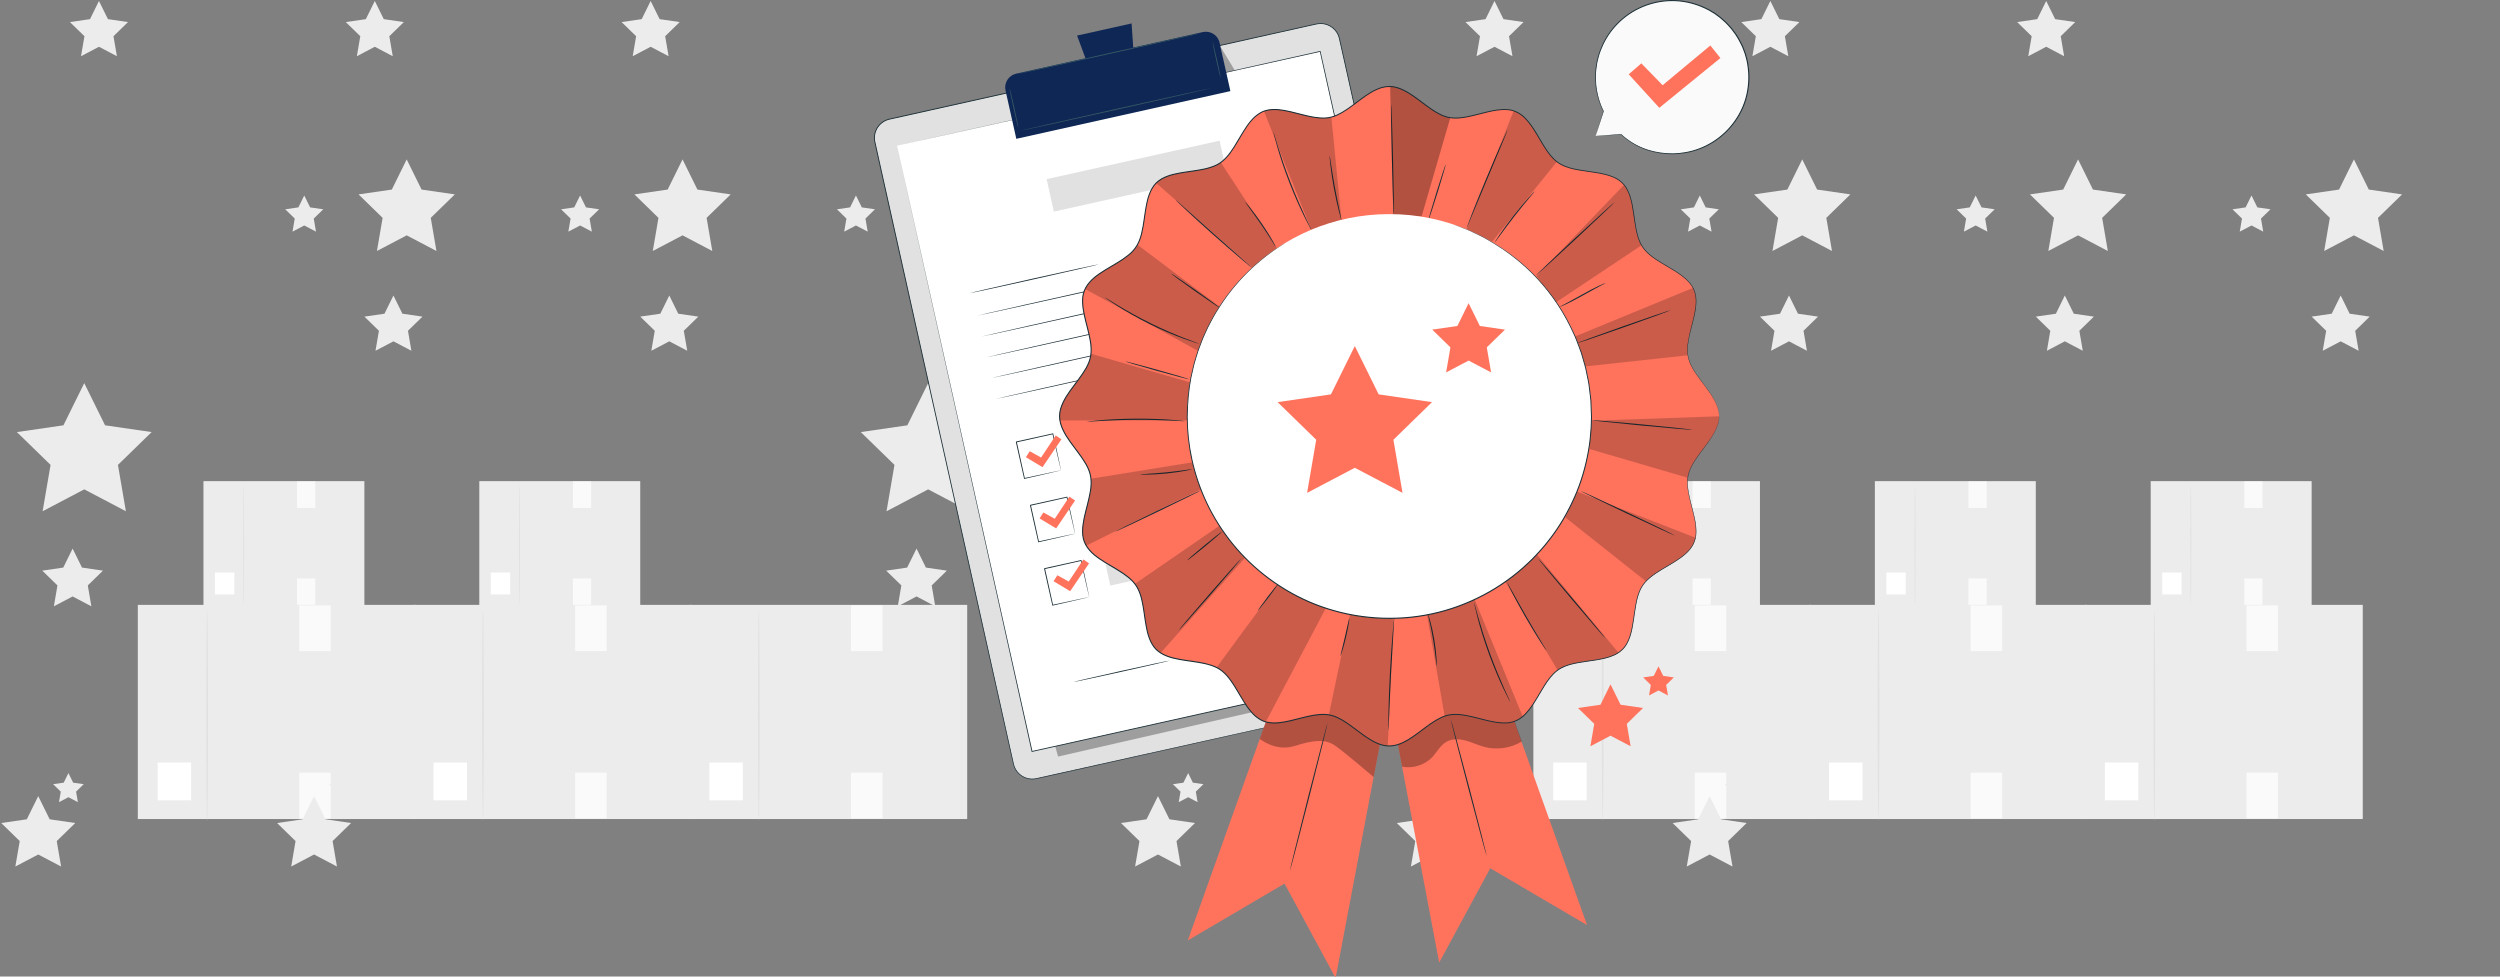 <svg xmlns="http://www.w3.org/2000/svg" xmlns:xlink="http://www.w3.org/1999/xlink" id="Layer_1" x="0px" y="0px" width="256px" height="100px" viewBox="0 0 256 100" xml:space="preserve"><rect x="0" y="0" width="256" height="100" fill="#808080" stroke="none"/><g>	<g>		<g>			<g>				<g>					<g>						<g>							<rect x="163.738" y="49.27" fill="#ECECEC" width="16.48" height="12.711"></rect>						</g>					</g>				</g>				<g>					<g>						<g>							<rect x="164.916" y="58.625" fill="#FFFFFF" width="1.986" height="2.246"></rect>						</g>					</g>				</g>				<g>					<g>						<g>							<rect x="173.319" y="49.302" fill="#FAFAFA" width="1.872" height="2.712"></rect>						</g>					</g>				</g>				<g>					<g>						<g>							<rect x="173.319" y="59.23" fill="#FAFAFA" width="1.872" height="2.711"></rect>						</g>					</g>				</g>			</g>		</g>		<g>			<g>				<g>					<g>						<ellipse fill="#E1E1E1" cx="167.853" cy="55.823" rx="0.054" ry="6.243"></ellipse>					</g>				</g>			</g>		</g>	</g>	<g>		<g>			<g>				<g>					<g>						<g>							<rect x="157.017" y="61.938" fill="#ECECEC" width="28.436" height="21.932"></rect>						</g>					</g>				</g>				<g>					<g>						<g>							<rect x="159.049" y="78.082" fill="#FFFFFF" width="3.427" height="3.873"></rect>						</g>					</g>				</g>				<g>					<g>						<g>							<rect x="173.547" y="61.994" fill="#FAFAFA" width="3.23" height="4.68"></rect>						</g>					</g>				</g>				<g>					<g>						<g>							<rect x="173.547" y="79.125" fill="#FAFAFA" width="3.23" height="4.68"></rect>						</g>					</g>				</g>			</g>		</g>		<g>			<g>				<g>					<g>						<ellipse fill="#E1E1E1" cx="164.114" cy="73.248" rx="0.091" ry="10.773"></ellipse>					</g>				</g>			</g>		</g>	</g>	<g>		<polygon fill="#ECECEC" points="184.549,16.324 186.072,19.411 189.479,19.906 187.014,22.308 187.595,25.701 184.549,24.099    181.502,25.701 182.084,22.308 179.619,19.906 183.025,19.411   "></polygon>	</g>	<g>		<polygon fill="#ECECEC" points="93.853,56.176 94.812,58.121 96.959,58.434 95.405,59.947 95.771,62.086 93.853,61.076    91.933,62.086 92.299,59.947 90.745,58.434 92.893,58.121   "></polygon>	</g>	<g>		<polygon fill="#ECECEC" points="95.043,39.233 97.175,43.552 101.941,44.245 98.492,47.605 99.307,52.352 95.043,50.11    90.78,52.352 91.594,47.605 88.145,44.245 92.912,43.552   "></polygon>	</g>	<g>		<polygon fill="#ECECEC" points="183.192,30.261 184.111,32.124 186.165,32.422 184.679,33.871 185.029,35.917 183.192,34.951    181.354,35.917 181.705,33.871 180.219,32.422 182.273,32.124   "></polygon>	</g>	<g>		<polygon fill="#ECECEC" points="153.037,0.1 153.956,1.961 156.011,2.26 154.524,3.709 154.875,5.755 153.037,4.789 151.2,5.755    151.551,3.709 150.064,2.26 152.119,1.961   "></polygon>	</g>	<g>		<polygon fill="#ECECEC" points="174.06,20.019 174.66,21.237 176.005,21.432 175.032,22.381 175.262,23.72 174.06,23.088    172.856,23.72 173.086,22.381 172.113,21.432 173.458,21.237   "></polygon>	</g>	<g>		<polygon fill="#ECECEC" points="118.577,81.523 119.748,83.896 122.366,84.277 120.472,86.125 120.919,88.732 118.577,87.5    116.234,88.732 116.682,86.125 114.786,84.277 117.405,83.896   "></polygon>	</g>	<g>		<polygon fill="#ECECEC" points="121.668,79.164 122.152,80.145 123.233,80.301 122.451,81.064 122.635,82.143 121.668,81.633    120.701,82.143 120.885,81.064 120.102,80.301 121.185,80.145   "></polygon>	</g>	<g>		<g>			<g>				<g>					<g>						<g>							<rect x="191.985" y="49.27" fill="#ECECEC" width="16.48" height="12.711"></rect>						</g>					</g>				</g>				<g>					<g>						<g>							<rect x="193.163" y="58.625" fill="#FFFFFF" width="1.986" height="2.246"></rect>						</g>					</g>				</g>				<g>					<g>						<g>							<rect x="201.565" y="49.302" fill="#FAFAFA" width="1.872" height="2.712"></rect>						</g>					</g>				</g>				<g>					<g>						<g>							<rect x="201.565" y="59.23" fill="#FAFAFA" width="1.872" height="2.711"></rect>						</g>					</g>				</g>			</g>		</g>		<g>			<g>				<g>					<g>						<ellipse fill="#E1E1E1" cx="196.099" cy="55.823" rx="0.053" ry="6.243"></ellipse>					</g>				</g>			</g>		</g>	</g>	<g>		<g>			<g>				<g>					<g>						<g>							<rect x="185.264" y="61.938" fill="#ECECEC" width="28.435" height="21.932"></rect>						</g>					</g>				</g>				<g>					<g>						<g>							<rect x="187.296" y="78.082" fill="#FFFFFF" width="3.426" height="3.873"></rect>						</g>					</g>				</g>				<g>					<g>						<g>							<rect x="201.794" y="61.994" fill="#FAFAFA" width="3.229" height="4.68"></rect>						</g>					</g>				</g>				<g>					<g>						<g>							<rect x="201.794" y="79.125" fill="#FAFAFA" width="3.229" height="4.68"></rect>						</g>					</g>				</g>			</g>		</g>		<g>			<g>				<g>					<g>						<ellipse fill="#E1E1E1" cx="192.36" cy="73.248" rx="0.091" ry="10.773"></ellipse>					</g>				</g>			</g>		</g>	</g>	<g>		<polygon fill="#ECECEC" points="212.795,16.324 214.318,19.411 217.725,19.906 215.26,22.308 215.842,25.701 212.795,24.099    209.749,25.701 210.33,22.308 207.866,19.906 211.271,19.411   "></polygon>	</g>	<g>		<polygon fill="#ECECEC" points="122.097,56.176 123.057,58.121 125.202,58.434 123.65,59.947 124.016,62.086 122.097,61.076    120.178,62.086 120.545,59.947 118.992,58.434 121.138,58.121   "></polygon>	</g>	<g>		<polygon fill="#ECECEC" points="123.288,39.233 125.419,43.552 130.184,44.245 126.736,47.605 127.55,52.352 123.288,50.11    119.026,52.352 119.841,47.605 116.392,44.245 121.157,43.552   "></polygon>	</g>	<g>		<polygon fill="#ECECEC" points="211.438,30.261 212.357,32.124 214.412,32.422 212.926,33.871 213.276,35.917 211.438,34.951    209.602,35.917 209.952,33.871 208.466,32.422 210.521,32.124   "></polygon>	</g>	<g>		<polygon fill="#ECECEC" points="181.284,0.1 182.203,1.961 184.258,2.26 182.771,3.709 183.122,5.755 181.284,4.789    179.446,5.755 179.798,3.709 178.311,2.26 180.365,1.961   "></polygon>	</g>	<g>		<polygon fill="#ECECEC" points="202.306,20.019 202.907,21.237 204.252,21.432 203.278,22.381 203.509,23.72 202.306,23.088    201.103,23.72 201.333,22.381 200.359,21.432 201.704,21.237   "></polygon>	</g>	<g>		<polygon fill="#ECECEC" points="146.819,81.523 147.99,83.896 150.609,84.277 148.714,86.125 149.161,88.732 146.819,87.5    144.477,88.732 144.924,86.125 143.028,84.277 145.647,83.896   "></polygon>	</g>	<g>		<polygon fill="#ECECEC" points="149.911,79.164 150.395,80.145 151.477,80.301 150.693,81.064 150.879,82.143 149.911,81.633    148.942,82.143 149.128,81.064 148.345,80.301 149.427,80.145   "></polygon>	</g>	<g>		<g>			<g>				<g>					<g>						<g>							<rect x="220.231" y="49.27" fill="#ECECEC" width="16.48" height="12.711"></rect>						</g>					</g>				</g>				<g>					<g>						<g>							<rect x="221.41" y="58.625" fill="#FFFFFF" width="1.985" height="2.246"></rect>						</g>					</g>				</g>				<g>					<g>						<g>							<rect x="229.812" y="49.302" fill="#FAFAFA" width="1.872" height="2.712"></rect>						</g>					</g>				</g>				<g>					<g>						<g>							<rect x="229.812" y="59.23" fill="#FAFAFA" width="1.872" height="2.711"></rect>						</g>					</g>				</g>			</g>		</g>		<g>			<g>				<g>					<g>						<ellipse fill="#E1E1E1" cx="224.346" cy="55.823" rx="0.053" ry="6.243"></ellipse>					</g>				</g>			</g>		</g>	</g>	<g>		<g>			<g>				<g>					<g>						<g>							<rect x="213.51" y="61.938" fill="#ECECEC" width="28.436" height="21.932"></rect>						</g>					</g>				</g>				<g>					<g>						<g>							<rect x="215.542" y="78.082" fill="#FFFFFF" width="3.427" height="3.873"></rect>						</g>					</g>				</g>				<g>					<g>						<g>							<rect x="230.041" y="61.994" fill="#FAFAFA" width="3.229" height="4.68"></rect>						</g>					</g>				</g>				<g>					<g>						<g>							<rect x="230.041" y="79.125" fill="#FAFAFA" width="3.229" height="4.68"></rect>						</g>					</g>				</g>			</g>		</g>		<g>			<g>				<g>					<g>						<ellipse fill="#E1E1E1" cx="220.607" cy="73.248" rx="0.091" ry="10.773"></ellipse>					</g>				</g>			</g>		</g>	</g>	<g>		<polygon fill="#ECECEC" points="241.042,16.324 242.565,19.411 245.972,19.906 243.507,22.308 244.088,25.701 241.042,24.099    237.995,25.701 238.577,22.308 236.112,19.906 239.519,19.411   "></polygon>	</g>	<g>		<polygon fill="#ECECEC" points="150.341,56.176 151.301,58.121 153.447,58.434 151.894,59.947 152.261,62.086 150.341,61.076    148.421,62.086 148.787,59.947 147.233,58.434 149.381,58.121   "></polygon>	</g>	<g>		<polygon fill="#ECECEC" points="151.531,39.233 153.663,43.552 158.43,44.245 154.98,47.605 155.795,52.352 151.531,50.11    147.269,52.352 148.083,47.605 144.634,44.245 149.4,43.552   "></polygon>	</g>	<g>		<polygon fill="#ECECEC" points="239.686,30.261 240.604,32.124 242.658,32.422 241.172,33.871 241.523,35.917 239.686,34.951    237.848,35.917 238.199,33.871 236.712,32.422 238.767,32.124   "></polygon>	</g>	<g>		<polygon fill="#ECECEC" points="209.531,0.1 210.449,1.961 212.504,2.26 211.018,3.709 211.368,5.755 209.531,4.789    207.693,5.755 208.044,3.709 206.558,2.26 208.612,1.961   "></polygon>	</g>	<g>		<polygon fill="#ECECEC" points="230.553,20.019 231.153,21.237 232.498,21.432 231.525,22.381 231.755,23.72 230.553,23.088    229.35,23.72 229.579,22.381 228.606,21.432 229.951,21.237   "></polygon>	</g>	<g>		<polygon fill="#ECECEC" points="175.065,81.523 176.236,83.896 178.855,84.277 176.961,86.125 177.408,88.732 175.065,87.5    172.723,88.732 173.17,86.125 171.275,84.277 173.895,83.896   "></polygon>	</g>	<g>		<polygon fill="#ECECEC" points="178.157,79.164 178.642,80.145 179.724,80.301 178.94,81.064 179.125,82.143 178.157,81.633    177.189,82.143 177.374,81.064 176.591,80.301 177.674,80.145   "></polygon>	</g>	<g>		<g>			<g>				<g>					<g>						<g>							<rect x="20.834" y="49.27" fill="#ECECEC" width="16.48" height="12.711"></rect>						</g>					</g>				</g>				<g>					<g>						<g>							<rect x="22.013" y="58.625" fill="#FFFFFF" width="1.986" height="2.246"></rect>						</g>					</g>				</g>				<g>					<g>						<g>							<rect x="30.415" y="49.302" fill="#FAFAFA" width="1.872" height="2.712"></rect>						</g>					</g>				</g>				<g>					<g>						<g>							<rect x="30.415" y="59.23" fill="#FAFAFA" width="1.872" height="2.711"></rect>						</g>					</g>				</g>			</g>		</g>		<g>			<g>				<g>					<g>						<ellipse fill="#E1E1E1" cx="24.948" cy="55.823" rx="0.053" ry="6.243"></ellipse>					</g>				</g>			</g>		</g>	</g>	<g>		<g>			<g>				<g>					<g>						<g>							<rect x="14.113" y="61.938" fill="#ECECEC" width="28.435" height="21.932"></rect>						</g>					</g>				</g>				<g>					<g>						<g>							<rect x="16.145" y="78.082" fill="#FFFFFF" width="3.426" height="3.873"></rect>						</g>					</g>				</g>				<g>					<g>						<g>							<rect x="30.644" y="61.994" fill="#FAFAFA" width="3.229" height="4.68"></rect>						</g>					</g>				</g>				<g>					<g>						<g>							<rect x="30.644" y="79.125" fill="#FAFAFA" width="3.229" height="4.68"></rect>						</g>					</g>				</g>			</g>		</g>		<g>			<g>				<g>					<g>						<ellipse fill="#E1E1E1" cx="21.21" cy="73.248" rx="0.09" ry="10.773"></ellipse>					</g>				</g>			</g>		</g>	</g>	<g>		<polygon fill="#ECECEC" points="41.645,16.324 43.168,19.411 46.574,19.906 44.109,22.308 44.691,25.701 41.645,24.099    38.598,25.701 39.18,22.308 36.715,19.906 40.122,19.411   "></polygon>	</g>	<g>		<polygon fill="#ECECEC" points="-49.057,56.176 -48.097,58.121 -45.95,58.434 -47.503,59.947 -47.137,62.086 -49.057,61.076    -50.977,62.086 -50.61,59.947 -52.164,58.434 -50.017,58.121   "></polygon>	</g>	<g>		<polygon fill="#ECECEC" points="-47.866,39.233 -45.734,43.552 -40.967,44.245 -44.417,47.605 -43.602,52.352 -47.866,50.11    -52.129,52.352 -51.315,47.605 -54.764,44.245 -49.997,43.552   "></polygon>	</g>	<g>		<polygon fill="#ECECEC" points="40.288,30.261 41.207,32.124 43.261,32.422 41.775,33.871 42.126,35.917 40.288,34.951    38.451,35.917 38.802,33.871 37.315,32.422 39.37,32.124   "></polygon>	</g>	<g>		<polygon fill="#ECECEC" points="10.134,0.1 11.053,1.961 13.107,2.26 11.62,3.709 11.971,5.755 10.134,4.789 8.296,5.755    8.647,3.709 7.16,2.26 9.215,1.961   "></polygon>	</g>	<g>		<polygon fill="#ECECEC" points="31.155,20.019 31.756,21.237 33.101,21.432 32.128,22.381 32.358,23.72 31.155,23.088    29.952,23.72 30.182,22.381 29.209,21.432 30.554,21.237   "></polygon>	</g>	<g>		<polygon fill="#ECECEC" points="-24.332,81.523 -23.161,83.896 -20.542,84.277 -22.437,86.125 -21.989,88.732 -24.332,87.5    -26.674,88.732 -26.227,86.125 -28.122,84.277 -25.503,83.896   "></polygon>	</g>	<g>		<polygon fill="#ECECEC" points="-21.24,79.164 -20.756,80.145 -19.674,80.301 -20.457,81.064 -20.272,82.143 -21.24,81.633    -22.208,82.143 -22.023,81.064 -22.806,80.301 -21.724,80.145   "></polygon>	</g>	<g>		<g>			<g>				<g>					<g>						<g>							<rect x="49.081" y="49.27" fill="#ECECEC" width="16.48" height="12.711"></rect>						</g>					</g>				</g>				<g>					<g>						<g>							<rect x="50.259" y="58.625" fill="#FFFFFF" width="1.986" height="2.246"></rect>						</g>					</g>				</g>				<g>					<g>						<g>							<rect x="58.662" y="49.302" fill="#FAFAFA" width="1.872" height="2.712"></rect>						</g>					</g>				</g>				<g>					<g>						<g>							<rect x="58.662" y="59.23" fill="#FAFAFA" width="1.872" height="2.711"></rect>						</g>					</g>				</g>			</g>		</g>		<g>			<g>				<g>					<g>						<ellipse fill="#E1E1E1" cx="53.195" cy="55.823" rx="0.053" ry="6.243"></ellipse>					</g>				</g>			</g>		</g>	</g>	<g>		<g>			<g>				<g>					<g>						<g>							<rect x="42.359" y="61.938" fill="#ECECEC" width="28.436" height="21.932"></rect>						</g>					</g>				</g>				<g>					<g>						<g>							<rect x="44.392" y="78.082" fill="#FFFFFF" width="3.427" height="3.873"></rect>						</g>					</g>				</g>				<g>					<g>						<g>							<rect x="58.89" y="61.994" fill="#FAFAFA" width="3.229" height="4.68"></rect>						</g>					</g>				</g>				<g>					<g>						<g>							<rect x="58.89" y="79.125" fill="#FAFAFA" width="3.229" height="4.68"></rect>						</g>					</g>				</g>			</g>		</g>		<g>			<g>				<g>					<g>						<ellipse fill="#E1E1E1" cx="49.457" cy="73.248" rx="0.09" ry="10.773"></ellipse>					</g>				</g>			</g>		</g>	</g>	<g>		<polygon fill="#ECECEC" points="69.891,16.324 71.415,19.411 74.821,19.906 72.356,22.308 72.938,25.701 69.891,24.099    66.845,25.701 67.427,22.308 64.962,19.906 68.368,19.411   "></polygon>	</g>	<g>		<polygon fill="#ECECEC" points="-20.81,56.176 -19.85,58.121 -17.704,58.434 -19.257,59.947 -18.89,62.086 -20.81,61.076    -22.73,62.086 -22.363,59.947 -23.917,58.434 -21.77,58.121   "></polygon>	</g>	<g>		<polygon fill="#ECECEC" points="-19.619,39.233 -17.487,43.552 -12.721,44.245 -16.17,47.605 -15.355,52.352 -19.619,50.11    -23.882,52.352 -23.068,47.605 -26.517,44.245 -21.75,43.552   "></polygon>	</g>	<g>		<polygon fill="#ECECEC" points="68.535,30.261 69.454,32.124 71.508,32.422 70.021,33.871 70.373,35.917 68.535,34.951    66.697,35.917 67.048,33.871 65.562,32.422 67.616,32.124   "></polygon>	</g>	<g>		<polygon fill="#ECECEC" points="38.38,0.1 39.299,1.961 41.354,2.26 39.867,3.709 40.218,5.755 38.38,4.789 36.542,5.755    36.894,3.709 35.407,2.26 37.461,1.961   "></polygon>	</g>	<g>		<polygon fill="#ECECEC" points="59.402,20.019 60.003,21.237 61.348,21.432 60.375,22.381 60.604,23.72 59.402,23.088    58.199,23.72 58.429,22.381 57.456,21.432 58.8,21.237   "></polygon>	</g>	<g>		<polygon fill="#ECECEC" points="3.915,81.523 5.086,83.896 7.705,84.277 5.81,86.125 6.257,88.732 3.915,87.5 1.572,88.732    2.02,86.125 0.125,84.277 2.744,83.896   "></polygon>	</g>	<g>		<polygon fill="#ECECEC" points="7.007,79.164 7.491,80.145 8.573,80.301 7.79,81.064 7.975,82.143 7.007,81.633 6.039,82.143    6.224,81.064 5.44,80.301 6.523,80.145   "></polygon>	</g>	<g>		<g>			<g>				<g>					<g>						<g>							<rect x="70.606" y="61.938" fill="#ECECEC" width="28.435" height="21.932"></rect>						</g>					</g>				</g>				<g>					<g>						<g>							<rect x="72.638" y="78.082" fill="#FFFFFF" width="3.427" height="3.873"></rect>						</g>					</g>				</g>				<g>					<g>						<g>							<rect x="87.137" y="61.994" fill="#FAFAFA" width="3.229" height="4.68"></rect>						</g>					</g>				</g>				<g>					<g>						<g>							<rect x="87.137" y="79.125" fill="#FAFAFA" width="3.229" height="4.68"></rect>						</g>					</g>				</g>			</g>		</g>		<g>			<g>				<g>					<g>						<ellipse fill="#E1E1E1" cx="77.703" cy="73.248" rx="0.09" ry="10.773"></ellipse>					</g>				</g>			</g>		</g>	</g>	<g>		<polygon fill="#ECECEC" points="98.138,16.324 99.661,19.411 103.067,19.906 100.603,22.308 101.185,25.701 98.138,24.099    95.092,25.701 95.673,22.308 93.209,19.906 96.614,19.411   "></polygon>	</g>	<g>		<polygon fill="#ECECEC" points="7.437,56.176 8.396,58.121 10.543,58.434 8.99,59.947 9.356,62.086 7.437,61.076 5.517,62.086    5.883,59.947 4.33,58.434 6.477,58.121   "></polygon>	</g>	<g>		<polygon fill="#ECECEC" points="8.627,39.233 10.759,43.552 15.526,44.245 12.077,47.605 12.891,52.352 8.627,50.11 4.364,52.352    5.179,47.605 1.729,44.245 6.496,43.552   "></polygon>	</g>	<g>		<polygon fill="#ECECEC" points="96.781,30.261 97.7,32.124 99.755,32.422 98.269,33.871 98.619,35.917 96.781,34.951    94.944,35.917 95.295,33.871 93.809,32.422 95.863,32.124   "></polygon>	</g>	<g>		<polygon fill="#ECECEC" points="66.627,0.1 67.546,1.961 69.6,2.26 68.113,3.709 68.464,5.755 66.627,4.789 64.789,5.755    65.14,3.709 63.653,2.26 65.708,1.961   "></polygon>	</g>	<g>		<polygon fill="#ECECEC" points="87.648,20.019 88.25,21.237 89.594,21.432 88.622,22.381 88.851,23.72 87.648,23.088    86.445,23.72 86.675,22.381 85.702,21.432 87.047,21.237   "></polygon>	</g>	<g>		<polygon fill="#ECECEC" points="32.162,81.523 33.333,83.896 35.952,84.277 34.057,86.125 34.504,88.732 32.162,87.5    29.819,88.732 30.266,86.125 28.371,84.277 30.99,83.896   "></polygon>	</g>	<g>		<polygon fill="#ECECEC" points="35.253,79.164 35.737,80.145 36.819,80.301 36.036,81.064 36.221,82.143 35.253,81.633    34.285,82.143 34.47,81.064 33.687,80.301 34.77,80.145   "></polygon>	</g>	<g>		<polygon fill="#FF735D" points="164.916,70.076 165.946,72.164 168.249,72.498 166.583,74.123 166.977,76.416 164.916,75.334    162.856,76.416 163.25,74.123 161.584,72.498 163.887,72.164   "></polygon>	</g>	<g>		<polygon fill="#FF735D" points="169.829,68.229 170.314,69.211 171.4,69.369 170.614,70.135 170.8,71.215 169.829,70.705    168.859,71.215 169.044,70.135 168.259,69.369 169.345,69.211   "></polygon>	</g>	<g>		<g>			<g>				<g>					<g>						<g>							<g>								<g>									<g>										<g>											<g>												<g>													<g>														<g>															<g>																<path fill="#FAFAFA" d="M163.39,13.918l0.806-2.522c-0.627-1.257-0.925-2.698-0.789-4.199                 c0.391-4.317,4.212-7.5,8.535-7.109s7.512,4.208,7.121,8.525c-0.391,4.317-4.212,7.5-8.535,7.109                 c-1.806-0.163-3.292-0.817-4.523-1.962l0,0L163.39,13.918z"></path>															</g>															<g>																<g>																	<path fill="#1A2E35" d="M163.39,13.918c0,0,0.061-0.006,0.174-0.015c0.117-0.008,0.285-0.021,0.503-0.036                  c0.443-0.03,1.092-0.075,1.936-0.132l0.011-0.001l0.009,0.008c0.742,0.686,1.877,1.447,3.41,1.771                  c0.381,0.082,0.782,0.146,1.2,0.171c0.209,0.008,0.422,0.016,0.639,0.024c0.216-0.001,0.436-0.024,0.658-0.036                  c0.889-0.083,1.82-0.321,2.715-0.758c0.894-0.435,1.747-1.067,2.461-1.882c0.713-0.814,1.292-1.809,1.614-2.924                  c0.32-1.113,0.402-2.333,0.193-3.538c-0.036-0.304-0.132-0.597-0.208-0.896c-0.033-0.151-0.098-0.293-0.149-0.439                  c-0.056-0.145-0.107-0.292-0.167-0.436c-0.269-0.562-0.563-1.125-0.964-1.62c-0.182-0.261-0.406-0.485-0.617-0.718                  c-0.102-0.121-0.229-0.216-0.342-0.323c-0.118-0.103-0.229-0.213-0.353-0.309l-0.374-0.276l-0.188-0.138                  l-0.198-0.119l-0.396-0.237c-0.133-0.076-0.275-0.133-0.412-0.201c-1.103-0.518-2.3-0.769-3.457-0.744                  c-1.157,0.022-2.27,0.305-3.242,0.775c-0.976,0.47-1.812,1.123-2.468,1.867c-0.659,0.744-1.14,1.577-1.454,2.41                  c-0.038,0.105-0.075,0.209-0.112,0.312c-0.039,0.103-0.074,0.206-0.097,0.312c-0.052,0.21-0.104,0.417-0.153,0.62                  c-0.056,0.415-0.133,0.813-0.141,1.203c-0.062,1.563,0.35,2.859,0.799,3.769l0.004,0.01l-0.003,0.01                  c-0.267,0.812-0.472,1.438-0.611,1.864c-0.07,0.21-0.124,0.371-0.161,0.483                  C163.411,13.86,163.39,13.918,163.39,13.918s0.015-0.052,0.047-0.159c0.034-0.112,0.083-0.271,0.147-0.48                  c0.134-0.433,0.331-1.066,0.587-1.891l0.001,0.02c-0.461-0.911-0.886-2.216-0.831-3.795                  c0.007-0.394,0.081-0.797,0.136-1.216c0.051-0.206,0.102-0.415,0.153-0.627c0.022-0.107,0.057-0.212,0.096-0.316                  c0.037-0.105,0.074-0.21,0.112-0.317c0.315-0.845,0.798-1.689,1.464-2.445c0.663-0.755,1.508-1.419,2.495-1.897                  c0.985-0.479,2.113-0.767,3.288-0.792c1.174-0.027,2.389,0.227,3.51,0.751c0.139,0.068,0.282,0.127,0.418,0.204                  l0.401,0.24l0.202,0.121l0.19,0.14l0.38,0.281c0.125,0.097,0.238,0.209,0.357,0.313                  c0.116,0.109,0.244,0.206,0.347,0.328c0.215,0.236,0.442,0.463,0.627,0.729c0.407,0.503,0.707,1.074,0.979,1.645                  c0.061,0.146,0.113,0.296,0.169,0.443c0.054,0.148,0.118,0.292,0.152,0.446c0.077,0.304,0.174,0.602,0.211,0.91                  c0.21,1.222,0.127,2.46-0.2,3.589c-0.329,1.131-0.918,2.14-1.642,2.963c-0.727,0.825-1.593,1.463-2.5,1.9                  c-0.906,0.44-1.851,0.679-2.75,0.758c-0.226,0.011-0.447,0.033-0.666,0.033c-0.219-0.009-0.434-0.018-0.646-0.027                  c-0.422-0.028-0.826-0.095-1.21-0.179c-1.548-0.335-2.688-1.113-3.429-1.81l0.019,0.007                  c-0.852,0.044-1.508,0.079-1.955,0.102c-0.215,0.01-0.381,0.019-0.496,0.024                  C163.443,13.917,163.39,13.918,163.39,13.918z"></path>																</g>															</g>														</g>													</g>												</g>											</g>										</g>									</g>								</g>							</g>						</g>					</g>				</g>			</g>		</g>		<g>			<g>				<g>					<g>						<polygon fill="#FF735D" points="166.78,7.609 168.073,6.489 170.252,8.725 175.137,4.657 176.17,5.944 169.912,11.04              "></polygon>					</g>				</g>			</g>		</g>	</g>	<g>		<g>			<g>				<g>					<g>						<g>							<g>								<path fill="#E1E1E1" d="M149.859,69.98l-43.729,9.746c-1.062,0.236-2.114-0.432-2.351-1.494L89.587,14.55         c-0.237-1.062,0.432-2.114,1.494-2.351l43.729-9.746c1.062-0.237,2.114,0.432,2.351,1.494l14.192,63.682         C151.59,68.691,150.921,69.744,149.859,69.98z"></path>							</g>						</g>					</g>					<g>						<g>							<g>								<g>									<path fill="#1A2E35" d="M149.859,69.98c0,0,0.049-0.016,0.145-0.043c0.097-0.029,0.236-0.084,0.41-0.18          c0.17-0.1,0.369-0.25,0.553-0.48c0.18-0.229,0.342-0.541,0.399-0.924c0.033-0.189,0.029-0.396-0.004-0.607          c-0.036-0.213-0.095-0.434-0.145-0.668c-0.104-0.467-0.219-0.977-0.343-1.527c-0.247-1.105-0.533-2.381-0.854-3.814          c-1.283-5.742-3.14-14.047-5.434-24.309c-1.146-5.133-2.4-10.755-3.747-16.79c-0.674-3.018-1.37-6.139-2.087-9.354          c-0.358-1.607-0.723-3.238-1.092-4.891c-0.185-0.826-0.371-1.658-0.56-2.494c-0.1-0.409-0.347-0.777-0.677-1.04          c-0.334-0.257-0.753-0.41-1.179-0.408c-0.214-0.001-0.421,0.041-0.635,0.091c-0.213,0.048-0.426,0.095-0.64,0.143          c-0.427,0.095-0.854,0.191-1.284,0.287c-0.858,0.191-1.722,0.384-2.591,0.578c-1.737,0.388-3.494,0.78-5.268,1.176          c-3.551,0.792-7.177,1.601-10.87,2.424c-7.385,1.646-15.031,3.351-22.862,5.096c-0.479,0.105-0.911,0.4-1.182,0.807          c-0.274,0.405-0.383,0.915-0.297,1.395c0.206,0.971,0.43,1.943,0.643,2.909c0.431,1.934,0.859,3.855,1.284,5.763          c0.85,3.815,1.688,7.574,2.51,11.267c1.646,7.387,3.232,14.509,4.744,21.296s2.947,13.238,4.291,19.273          c0.168,0.756,0.335,1.504,0.5,2.244c0.084,0.371,0.16,0.744,0.25,1.105c0.093,0.357,0.295,0.682,0.565,0.928          c0.271,0.248,0.61,0.41,0.967,0.475c0.18,0.029,0.361,0.035,0.541,0.018c0.177-0.023,0.356-0.068,0.535-0.107          c0.715-0.158,1.422-0.316,2.122-0.473c2.803-0.623,5.491-1.221,8.058-1.791c10.263-2.283,18.57-4.129,24.312-5.404          c2.87-0.637,5.1-1.131,6.612-1.465c0.755-0.166,1.331-0.293,1.72-0.379C149.66,70.021,149.859,69.98,149.859,69.98          s-0.198,0.047-0.585,0.135c-0.388,0.088-0.963,0.217-1.718,0.387c-1.512,0.34-3.739,0.84-6.608,1.482          c-5.741,1.283-14.045,3.139-24.306,5.434c-2.566,0.572-5.255,1.172-8.056,1.799c-0.701,0.156-1.408,0.314-2.122,0.473          c-0.179,0.039-0.356,0.084-0.544,0.109c-0.187,0.018-0.375,0.014-0.562-0.018c-0.371-0.066-0.724-0.236-1.005-0.492          s-0.492-0.594-0.589-0.965c-0.091-0.369-0.166-0.736-0.251-1.107c-0.165-0.742-0.333-1.49-0.501-2.244          c-1.347-6.035-2.785-12.484-4.299-19.271s-3.103-13.91-4.75-21.295c-0.823-3.693-1.661-7.452-2.512-11.267          c-0.425-1.907-0.854-3.829-1.284-5.763c-0.214-0.968-0.436-1.934-0.645-2.914c-0.089-0.503,0.025-1.039,0.312-1.463          c0.284-0.427,0.738-0.736,1.24-0.847c7.832-1.745,15.478-3.449,22.862-5.094c3.693-0.822,7.319-1.63,10.87-2.421          c1.775-0.396,3.532-0.787,5.269-1.174c0.869-0.193,1.732-0.386,2.592-0.577c0.43-0.095,0.857-0.19,1.284-0.286          c0.213-0.048,0.426-0.095,0.639-0.143c0.21-0.049,0.433-0.095,0.654-0.093c0.445-0.001,0.883,0.159,1.232,0.427          c0.345,0.274,0.603,0.659,0.707,1.086c0.188,0.838,0.374,1.67,0.559,2.497c0.368,1.653,0.731,3.284,1.09,4.892          c0.716,3.215,1.41,6.337,2.082,9.355c1.343,6.036,2.594,11.658,3.736,16.792c2.281,10.265,4.128,18.572,5.404,24.314          c0.318,1.438,0.601,2.711,0.846,3.816c0.122,0.553,0.235,1.064,0.339,1.529c0.049,0.234,0.106,0.455,0.142,0.67          c0.033,0.215,0.036,0.424,0.002,0.615c-0.06,0.385-0.225,0.699-0.407,0.93c-0.186,0.23-0.388,0.381-0.559,0.48          c-0.175,0.094-0.316,0.146-0.413,0.174C149.908,69.969,149.859,69.98,149.859,69.98z"></path>								</g>							</g>						</g>					</g>				</g>				<g opacity="0.3">					<g>						<g>							<polygon points="108.349,77.471 148.19,68.363 146.93,60.553 144.671,56.176 106.559,71.148        "></polygon>						</g>					</g>				</g>				<g opacity="0.3">					<g>						<g>							<polygon points="124.981,4.789 126.488,7.278 126.782,8.597 125.759,8.824        "></polygon>						</g>					</g>				</g>				<g>					<g>						<g>							<polygon fill="#FFFFFF" points="91.857,14.919 105.682,76.949 149.011,67.291 146.539,56.199 135.187,5.262        "></polygon>						</g>					</g>					<g>						<g>							<g>								<path fill="#1A2E35" d="M91.857,14.919c0.309-0.069,16.988-3.802,43.32-9.695l0.038-0.009l0.008,0.038         c3.845,17.239,8.643,38.752,13.833,62.022l0.001,0.006l0.011,0.047l-0.047,0.01c-15.492,3.451-30.198,6.729-43.33,9.652         L105.648,77l-0.009-0.041C97.502,40.33,91.941,15.297,91.857,14.919c0.085,0.377,5.68,25.402,13.867,62.02l-0.052-0.033         c13.131-2.928,27.836-6.207,43.327-9.662l-0.036,0.059l-0.001-0.006c-5.184-23.272-9.975-44.787-13.814-62.026l0.047,0.029         C108.853,11.147,92.166,14.851,91.857,14.919z"></path>							</g>						</g>					</g>				</g>			</g>			<g>				<g>					<g>						<g>							<path fill="#0E2755" d="M125.992,9.329l-21.922,4.886l-1.104-4.951c-0.174-0.778,0.316-1.549,1.094-1.722l19.107-4.259        c0.778-0.173,1.548,0.317,1.721,1.094L125.992,9.329z"></path>						</g>					</g>				</g>				<g>					<g>						<g>							<polygon fill="#0E2755" points="115.873,2.399 110.292,3.643 112.011,8.28 116.214,7.344        "></polygon>						</g>					</g>				</g>				<g>					<g>						<g>							<g>																	<ellipse transform="matrix(0.976 -0.217 0.217 0.976 1.543 24.845)" fill="#375A64" cx="113.615" cy="5.412" rx="9.788" ry="0.047"></ellipse>							</g>						</g>					</g>				</g>				<g>					<g>						<g>							<g>																	<ellipse transform="matrix(0.217 0.976 -0.976 0.217 92.091 -92.734)" fill="#375A64" cx="103.884" cy="11.071" rx="2.058" ry="0.047"></ellipse>							</g>						</g>					</g>				</g>				<g>					<g>						<g>							<g>																	<ellipse transform="matrix(0.218 0.976 -0.976 0.218 103.449 -116.736)" fill="#375A64" cx="124.542" cy="6.161" rx="1.869" ry="0.047"></ellipse>							</g>						</g>					</g>				</g>				<g>					<g>						<g>							<g>																	<ellipse transform="matrix(0.976 -0.218 0.218 0.976 0.289 25.132)" fill="#375A64" cx="114.274" cy="11.252" rx="10.047" ry="0.047"></ellipse>							</g>						</g>					</g>				</g>			</g>		</g>		<g>			<g>				<g>											<ellipse transform="matrix(0.976 -0.218 0.218 0.976 -3.682 23.729)" fill="#1A2E35" cx="105.921" cy="28.587" rx="6.78" ry="0.048"></ellipse>				</g>			</g>		</g>		<g>			<g>				<g>					<path fill="#1A2E35" d="M134.591,24.628c0.006,0.025-7.723,1.771-17.26,3.896c-9.543,2.127-17.281,3.829-17.287,3.804      s7.724-1.771,17.267-3.897C126.847,26.305,134.585,24.603,134.591,24.628z"></path>				</g>			</g>		</g>		<g>			<g>				<g>					<path fill="#1A2E35" d="M135.066,26.76c0.006,0.025-7.725,1.771-17.26,3.896c-9.544,2.127-17.282,3.829-17.288,3.804      s7.724-1.771,17.267-3.897C127.321,28.437,135.061,26.734,135.066,26.76z"></path>				</g>			</g>		</g>		<g>			<g>				<g>					<path fill="#1A2E35" d="M135.541,28.892c0.006,0.025-7.724,1.771-17.26,3.896c-9.543,2.127-17.281,3.829-17.287,3.804      s7.723-1.771,17.267-3.897C127.796,30.569,135.535,28.866,135.541,28.892z"></path>				</g>			</g>		</g>		<g>			<g>				<g>					<path fill="#1A2E35" d="M136.017,31.024c0.006,0.025-7.725,1.771-17.261,3.896c-9.543,2.127-17.281,3.829-17.287,3.804      s7.724-1.771,17.267-3.897C128.271,32.701,136.011,30.999,136.017,31.024z"></path>				</g>			</g>		</g>		<g>			<g>				<g>					<path fill="#1A2E35" d="M136.491,33.156c0.006,0.025-7.724,1.771-17.26,3.896c-9.543,2.127-17.281,3.829-17.287,3.804      s7.724-1.771,17.267-3.896C128.746,34.833,136.485,33.13,136.491,33.156z"></path>				</g>			</g>		</g>		<g>			<g>				<g>					<path fill="#1A2E35" d="M108.645,48.16c-0.002-0.001-0.009-0.025-0.021-0.071c-0.014-0.054-0.029-0.12-0.051-0.203      c-0.044-0.186-0.104-0.441-0.181-0.762c-0.152-0.659-0.366-1.585-0.622-2.693l0.05,0.031c-1.089,0.245-2.371,0.532-3.739,0.84      c-0.009,0.013,0.068-0.107,0.036-0.056l0,0v0.002l0.001,0.005l0.002,0.008l0.004,0.016l0.007,0.032l0.015,0.064l0.028,0.127      c0.019,0.086,0.038,0.17,0.057,0.254c0.037,0.169,0.074,0.335,0.11,0.5c0.073,0.33,0.146,0.653,0.215,0.967      c0.139,0.627,0.269,1.22,0.389,1.765l-0.05-0.031c1.112-0.239,2.042-0.439,2.704-0.581c0.323-0.067,0.581-0.121,0.767-0.16      c0.084-0.017,0.151-0.03,0.205-0.041C108.617,48.163,108.643,48.159,108.645,48.16c0.002,0.002-0.02,0.008-0.063,0.02      c-0.051,0.013-0.115,0.028-0.195,0.048c-0.183,0.044-0.436,0.104-0.753,0.178c-0.665,0.154-1.601,0.37-2.72,0.628l-0.041,0.01      l-0.009-0.041c-0.123-0.544-0.256-1.135-0.397-1.763c-0.07-0.313-0.143-0.637-0.217-0.965      c-0.037-0.166-0.074-0.332-0.112-0.501c-0.019-0.084-0.037-0.168-0.057-0.253l-0.028-0.128l-0.014-0.064l-0.008-0.032      l-0.003-0.016l-0.002-0.008l-0.001-0.004v-0.002l-0.001-0.001c-0.032,0.05,0.044-0.07,0.036-0.058      c1.369-0.304,2.652-0.587,3.742-0.828l0.041-0.009l0.009,0.041c0.241,1.122,0.443,2.06,0.586,2.728      c0.067,0.32,0.12,0.574,0.158,0.757c0.016,0.081,0.029,0.146,0.039,0.198C108.644,48.139,108.646,48.162,108.645,48.16z"></path>				</g>			</g>		</g>		<g>			<g>				<g>											<rect x="110.277" y="41.819" transform="matrix(0.976 -0.217 0.217 0.976 -6.379 27.923)" fill="#E1E1E1" width="26.728" height="2.229"></rect>				</g>			</g>		</g>		<g>			<g>				<g>					<path fill="#1A2E35" d="M110.091,54.648c-0.002-0.002-0.009-0.027-0.021-0.072c-0.014-0.053-0.03-0.121-0.051-0.203      c-0.044-0.186-0.104-0.441-0.181-0.764c-0.152-0.658-0.366-1.586-0.622-2.694l0.049,0.031c-1.089,0.245-2.371,0.534-3.739,0.84      c-0.008,0.012,0.069-0.107,0.036-0.057l0.001,0.002v0.002l0.001,0.004l0.002,0.008l0.004,0.016l0.007,0.033l0.015,0.062      l0.028,0.129c0.019,0.084,0.037,0.168,0.056,0.254c0.038,0.168,0.075,0.334,0.111,0.5c0.073,0.33,0.145,0.652,0.215,0.967      c0.138,0.627,0.269,1.221,0.388,1.766l-0.049-0.031c1.112-0.24,2.042-0.439,2.704-0.582c0.323-0.066,0.58-0.121,0.767-0.16      c0.084-0.016,0.151-0.029,0.205-0.039C110.063,54.65,110.089,54.646,110.091,54.648c0.002,0-0.02,0.006-0.063,0.018      c-0.051,0.014-0.115,0.029-0.195,0.049c-0.183,0.043-0.436,0.104-0.753,0.18c-0.666,0.152-1.602,0.369-2.721,0.627l-0.04,0.01      l-0.009-0.041c-0.123-0.543-0.256-1.137-0.397-1.764c-0.071-0.314-0.144-0.637-0.217-0.967c-0.037-0.164-0.074-0.332-0.112-0.5      c-0.019-0.084-0.037-0.168-0.057-0.254l-0.028-0.127l-0.015-0.064l-0.007-0.031l-0.004-0.018l-0.002-0.008v-0.004l-0.001-0.002      l0,0c-0.032,0.051,0.044-0.07,0.036-0.059c1.369-0.303,2.652-0.586,3.742-0.827l0.041-0.009l0.009,0.04      c0.241,1.124,0.442,2.061,0.586,2.729c0.066,0.32,0.12,0.574,0.158,0.758c0.016,0.08,0.028,0.146,0.039,0.197      C110.089,54.627,110.093,54.648,110.091,54.648z"></path>				</g>			</g>		</g>		<g>			<g>				<g>											<rect x="111.722" y="48.305" transform="matrix(0.976 -0.217 0.217 0.976 -7.755 28.393)" fill="#E1E1E1" width="26.728" height="2.231"></rect>				</g>			</g>		</g>		<g>			<g>				<g>					<path fill="#1A2E35" d="M111.537,61.137c-0.002-0.002-0.009-0.025-0.021-0.072c-0.013-0.053-0.029-0.121-0.05-0.203      c-0.044-0.186-0.104-0.441-0.182-0.762c-0.151-0.66-0.365-1.586-0.621-2.695l0.049,0.031c-1.089,0.244-2.371,0.533-3.738,0.84      c-0.009,0.014,0.067-0.107,0.035-0.057v0.002l0.001,0.002l0.001,0.004l0.002,0.008l0.003,0.016l0.008,0.033l0.014,0.064      l0.028,0.127c0.02,0.084,0.038,0.17,0.057,0.254c0.038,0.168,0.074,0.334,0.111,0.5c0.073,0.33,0.145,0.652,0.214,0.967      c0.139,0.629,0.27,1.221,0.389,1.766l-0.049-0.031c1.112-0.238,2.042-0.439,2.703-0.58c0.323-0.068,0.581-0.121,0.768-0.16      c0.083-0.018,0.151-0.031,0.205-0.041C111.51,61.139,111.535,61.135,111.537,61.137c0.001,0.002-0.02,0.008-0.063,0.02      c-0.051,0.012-0.115,0.027-0.195,0.047c-0.183,0.045-0.436,0.104-0.753,0.18c-0.666,0.154-1.602,0.369-2.721,0.627l-0.04,0.01      l-0.009-0.041c-0.123-0.543-0.257-1.135-0.398-1.764c-0.07-0.312-0.143-0.637-0.217-0.967c-0.036-0.164-0.073-0.33-0.111-0.5      c-0.019-0.084-0.038-0.168-0.057-0.252l-0.028-0.129l-0.015-0.064l-0.007-0.031l-0.004-0.016l-0.002-0.008v-0.004l-0.001-0.002      V58.24c-0.032,0.051,0.044-0.07,0.036-0.059c1.369-0.303,2.652-0.586,3.742-0.826l0.04-0.01l0.009,0.041      c0.242,1.123,0.443,2.061,0.587,2.729c0.066,0.32,0.119,0.574,0.157,0.758c0.017,0.082,0.029,0.146,0.04,0.197      C111.535,61.115,111.538,61.139,111.537,61.137z"></path>				</g>			</g>		</g>		<g>			<g>				<g>											<rect x="113.169" y="54.795" transform="matrix(0.976 -0.217 0.217 0.976 -9.132 28.865)" fill="#E1E1E1" width="26.728" height="2.229"></rect>				</g>			</g>		</g>		<g>			<g>				<g>					<g>						<g>							<g>								<polygon fill="#FF735D" points="105.051,46.819 105.443,46.204 106.607,46.851 108.107,44.59 108.688,44.989          106.753,47.838         "></polygon>							</g>						</g>					</g>				</g>			</g>		</g>		<g>			<g>				<g>					<g>						<g>							<g>								<polygon fill="#FF735D" points="106.449,53.09 106.841,52.473 108.006,53.121 109.505,50.859 110.086,51.26 108.15,54.109                  "></polygon>							</g>						</g>					</g>				</g>			</g>		</g>		<g>			<g>				<g>					<g>						<g>							<g>								<polygon fill="#FF735D" points="107.882,59.52 108.273,58.904 109.438,59.551 110.938,57.289 111.519,57.689          109.584,60.539         "></polygon>							</g>						</g>					</g>				</g>			</g>		</g>		<g>			<g>				<g>											<ellipse transform="matrix(0.976 -0.217 0.217 0.976 -12.188 26.632)" fill="#1A2E35" cx="114.895" cy="68.688" rx="5.052" ry="0.047"></ellipse>				</g>			</g>		</g>		<g>			<g>				<g>											<ellipse transform="matrix(0.976 -0.217 0.217 0.976 -11.587 28.32)" fill="#1A2E35" cx="122.916" cy="66.821" rx="1.864" ry="0.047"></ellipse>				</g>			</g>		</g>		<g>			<g>				<g>											<ellipse transform="matrix(0.976 -0.217 0.217 0.976 -10.274 31.177)" fill="#1A2E35" cx="136.566" cy="62.283" rx="4.546" ry="0.048"></ellipse>				</g>			</g>		</g>		<g>			<g>				<g>					<path fill="#1A2E35" d="M138.885,67.297c-0.005-0.002,0.02-0.062,0.044-0.182c0.026-0.117,0.027-0.301-0.027-0.525      c-0.058-0.225-0.175-0.484-0.315-0.785c-0.135-0.301-0.31-0.654-0.312-1.088c0.007-0.426,0.194-0.896,0.578-1.227      c0.38-0.338,0.976-0.457,1.516-0.283c0.269,0.088,0.528,0.24,0.722,0.473c0.092,0.119,0.166,0.264,0.171,0.428      c0.015,0.168-0.114,0.334-0.268,0.385c-0.151,0.059-0.3,0.076-0.449,0.111c-0.149,0.031-0.301,0.062-0.453,0.094      c-0.305,0.061-0.615,0.115-0.933,0.158c-0.634,0.084-1.271,0.096-1.866,0.01C137,64.834,136.692,64.83,136.472,65      c-0.219,0.166-0.33,0.438-0.493,0.666c-0.081,0.115-0.184,0.225-0.318,0.283c-0.133,0.062-0.287,0.061-0.418,0.018      c-0.264-0.088-0.457-0.264-0.666-0.383c-0.103-0.061-0.211-0.111-0.32-0.121c-0.109-0.012-0.219,0.016-0.306,0.076      c-0.177,0.125-0.27,0.334-0.387,0.508c-0.23,0.367-0.628,0.543-0.963,0.555c-0.344,0.018-0.623-0.129-0.799-0.283      c-0.179-0.156-0.269-0.324-0.315-0.438c-0.046-0.115-0.052-0.182-0.052-0.182c0.005,0,0.019,0.062,0.069,0.174      c0.052,0.109,0.145,0.27,0.322,0.416c0.175,0.146,0.445,0.279,0.771,0.26c0.32-0.018,0.694-0.188,0.909-0.539      c0.114-0.17,0.202-0.385,0.401-0.531c0.1-0.07,0.229-0.104,0.355-0.092s0.244,0.066,0.353,0.129      c0.217,0.123,0.412,0.295,0.65,0.371c0.117,0.037,0.246,0.037,0.359-0.016c0.112-0.051,0.204-0.146,0.281-0.256      c0.156-0.217,0.265-0.496,0.511-0.689c0.122-0.094,0.275-0.143,0.427-0.16c0.152-0.018,0.305-0.008,0.456,0.008      c0.595,0.084,1.214,0.07,1.844-0.014c0.314-0.041,0.623-0.096,0.928-0.156c0.151-0.031,0.302-0.061,0.451-0.092      c0.148-0.035,0.304-0.055,0.434-0.105c0.131-0.049,0.218-0.162,0.21-0.297c-0.003-0.133-0.067-0.266-0.15-0.373      c-0.175-0.215-0.423-0.363-0.676-0.445c-0.514-0.168-1.076-0.059-1.438,0.258c-0.368,0.312-0.552,0.764-0.562,1.17      c-0.002,0.41,0.163,0.762,0.294,1.062c0.136,0.303,0.25,0.568,0.303,0.799c0.051,0.23,0.043,0.42,0.01,0.539      C138.917,67.24,138.885,67.297,138.885,67.297z"></path>				</g>			</g>		</g>		<g>			<g>				<g>					<path fill="#1A2E35" d="M143.601,64.379c0,0.002-0.041,0.014-0.119,0.035c-0.089,0.021-0.203,0.049-0.346,0.082      c-0.312,0.072-0.743,0.172-1.271,0.295c-1.074,0.25-2.556,0.602-4.186,1.014c-1.631,0.414-3.102,0.812-4.164,1.105      c-0.522,0.143-0.95,0.262-1.259,0.346c-0.141,0.039-0.255,0.068-0.343,0.092c-0.078,0.02-0.12,0.029-0.121,0.025      c-0.001-0.002,0.039-0.018,0.116-0.043c0.086-0.029,0.198-0.064,0.338-0.109c0.294-0.092,0.721-0.221,1.25-0.377      c1.059-0.309,2.527-0.717,4.159-1.131c1.631-0.414,3.116-0.756,4.194-0.986c0.539-0.117,0.976-0.207,1.278-0.266      c0.145-0.027,0.26-0.049,0.35-0.066C143.557,64.381,143.6,64.375,143.601,64.379z"></path>				</g>			</g>		</g>		<g>							<rect x="107.342" y="16.27" transform="matrix(0.976 -0.217 0.217 0.976 -1.122 25.756)" fill="#E1E1E1" width="18.145" height="3.409"></rect>		</g>	</g>	<g>		<g>			<g>				<g>					<g>						<g>							<g>								<g>									<polygon fill="#FF735D" points="141.65,68.34 147.373,98.572 152.603,88.91 162.515,94.729 151.993,65.289          "></polygon>								</g>							</g>						</g>					</g>				</g>				<g opacity="0.3">					<g>						<path d="M143.575,78.508c1.058,0.219,2.293-0.156,3.043-0.932c0.521-0.539,0.869-1.273,1.526-1.633       c0.591-0.324,1.318-0.279,1.967-0.1c0.649,0.18,1.261,0.48,1.912,0.648c1.278,0.332,2.687,0.123,3.813-0.566l-1.651-4.584       l-7.663-0.957l-3.654,4.391L143.575,78.508z"></path>					</g>				</g>				<g>					<g>													<ellipse transform="matrix(0.254 0.967 -0.967 0.254 190.217 -85.265)" fill="#1A2E35" cx="150.384" cy="80.682" rx="7.266" ry="0.059"></ellipse>					</g>				</g>			</g>			<g>				<g>					<g>						<g>							<g>								<polygon fill="#FF735D" points="142.488,69.914 136.766,100.145 131.536,90.482 121.628,96.301 132.146,66.861         "></polygon>							</g>						</g>					</g>				</g>			</g>			<g opacity="0.3">				<path d="M129,75.666c0,0,1.627,1.34,3.569,0.723s3.146-0.746,4.197,0c1.051,0.748,3.895,3.184,3.895,3.184l0.66-3.488     l-3.819-5.246l-3.988,0.807l-2.84,0.283l-1.057,1.998L129,75.666z"></path>			</g>			<g>				<path fill="#FF735D" d="M176.039,42.625c0,2.168-2.773,4.036-3.179,6.085c-0.418,2.112,1.421,4.896,0.615,6.84     c-0.82,1.977-4.098,2.643-5.273,4.4c-1.187,1.77-0.554,5.051-2.056,6.553c-1.501,1.502-4.782,0.869-6.553,2.055     c-1.758,1.176-2.423,4.453-4.4,5.273c-1.943,0.807-4.728-1.033-6.84-0.615c-2.05,0.406-3.919,3.178-6.088,3.178     s-4.037-2.771-6.087-3.178c-2.112-0.418-4.897,1.422-6.841,0.615c-1.976-0.82-2.64-4.098-4.397-5.273     c-1.771-1.186-5.049-0.553-6.551-2.055c-1.501-1.502-0.869-4.783-2.055-6.555c-1.177-1.756-4.454-2.422-5.273-4.398     c-0.807-1.943,1.033-4.728,0.614-6.84c-0.405-2.05-3.178-3.917-3.178-6.085c0-2.169,2.772-4.038,3.178-6.088     c0.419-2.112-1.421-4.896-0.614-6.84c0.819-1.978,4.097-2.643,5.273-4.4c1.186-1.771,0.554-5.051,2.055-6.553     c1.502-1.501,4.78-0.869,6.551-2.055c1.757-1.177,2.421-4.454,4.397-5.274c1.943-0.806,4.729,1.033,6.841,0.615     c2.05-0.405,3.918-3.178,6.087-3.178s4.038,2.772,6.088,3.178c2.112,0.418,4.896-1.421,6.84-0.615     c1.978,0.82,2.643,4.097,4.4,5.274c1.771,1.186,5.052,0.553,6.553,2.055c1.502,1.501,0.87,4.782,2.056,6.554     c1.177,1.757,4.453,2.422,5.273,4.399c0.806,1.943-1.033,4.728-0.615,6.84C173.266,38.588,176.039,40.457,176.039,42.625z"></path>			</g>			<g>				<g>					<path fill="#1A2E35" d="M134.364,23.695c-0.004,0.001-0.025-0.03-0.062-0.093c-0.042-0.076-0.094-0.167-0.155-0.278      c-0.134-0.242-0.318-0.597-0.538-1.04c-0.441-0.886-1.011-2.129-1.56-3.536c-0.549-1.407-0.972-2.708-1.247-3.659      c-0.138-0.475-0.243-0.861-0.309-1.13c-0.029-0.123-0.054-0.225-0.074-0.31c-0.016-0.071-0.021-0.109-0.018-0.11      c0.004-0.001,0.018,0.035,0.041,0.104c0.026,0.083,0.058,0.183,0.096,0.304c0.086,0.282,0.203,0.659,0.344,1.118      c0.296,0.942,0.73,2.236,1.277,3.64c0.548,1.403,1.104,2.649,1.524,3.542c0.207,0.433,0.377,0.79,0.504,1.056      c0.054,0.115,0.099,0.21,0.136,0.288C134.354,23.657,134.367,23.693,134.364,23.695z"></path>				</g>			</g>			<g>				<g>					<path fill="#1A2E35" d="M137.369,22.552c-0.008,0.002-0.038-0.088-0.087-0.251s-0.113-0.402-0.189-0.699      c-0.15-0.592-0.337-1.416-0.505-2.333c-0.169-0.917-0.287-1.754-0.356-2.361c-0.035-0.304-0.06-0.55-0.072-0.72      s-0.016-0.265-0.008-0.266c0.009-0.001,0.027,0.092,0.054,0.261c0.03,0.193,0.066,0.432,0.109,0.714      c0.091,0.603,0.222,1.436,0.39,2.351c0.169,0.915,0.342,1.739,0.471,2.335c0.061,0.279,0.111,0.515,0.152,0.707      C137.362,22.457,137.377,22.55,137.369,22.552z"></path>				</g>			</g>			<g>				<g>											<ellipse transform="matrix(0.023 1 -1 0.023 155.622 -126.565)" fill="#1A2E35" cx="142.542" cy="16.311" rx="5.716" ry="0.059"></ellipse>				</g>			</g>			<g>				<g>											<ellipse transform="matrix(0.296 -0.955 0.955 0.296 84.891 154.359)" fill="#1A2E35" cx="147.128" cy="19.608" rx="2.972" ry="0.059"></ellipse>				</g>			</g>			<g>				<g>					<path fill="#1A2E35" d="M150.185,23.379c-0.004-0.001,0.007-0.039,0.029-0.108c0.028-0.082,0.062-0.181,0.104-0.301      c0.092-0.261,0.233-0.635,0.411-1.096c0.356-0.921,0.869-2.187,1.452-3.577c0.583-1.391,1.126-2.644,1.525-3.547      c0.197-0.438,0.359-0.798,0.48-1.067c0.054-0.114,0.1-0.209,0.137-0.288c0.032-0.065,0.051-0.099,0.055-0.097      c0.004,0.001-0.008,0.038-0.033,0.106c-0.031,0.081-0.069,0.178-0.116,0.296c-0.112,0.272-0.263,0.638-0.445,1.082      c-0.389,0.927-0.913,2.178-1.493,3.56c-0.576,1.383-1.098,2.634-1.483,3.562c-0.183,0.444-0.334,0.809-0.446,1.082      c-0.05,0.117-0.091,0.213-0.125,0.293C150.206,23.347,150.188,23.381,150.185,23.379z"></path>				</g>			</g>			<g>				<g>					<path fill="#1A2E35" d="M153.036,24.866c-0.007-0.004,0.039-0.087,0.13-0.232c0.09-0.146,0.226-0.353,0.396-0.605      c0.343-0.506,0.834-1.193,1.407-1.928c0.574-0.735,1.121-1.379,1.528-1.835c0.203-0.228,0.371-0.409,0.49-0.532      c0.119-0.123,0.188-0.188,0.193-0.183c0.007,0.005-0.051,0.081-0.158,0.213c-0.126,0.151-0.279,0.337-0.462,0.556      c-0.391,0.469-0.926,1.12-1.498,1.854c-0.571,0.733-1.073,1.411-1.433,1.903c-0.168,0.23-0.312,0.425-0.427,0.583      C153.103,24.797,153.043,24.871,153.036,24.866z"></path>				</g>			</g>			<g>				<g>											<ellipse transform="matrix(-0.732 0.681 -0.681 -0.732 295.994 -67.425)" fill="#1A2E35" cx="161.252" cy="24.479" rx="5.56" ry="0.059"></ellipse>				</g>			</g>			<g>				<g>					<path fill="#1A2E35" d="M164.426,28.974c0.008,0.016-0.26,0.15-0.688,0.374s-1.011,0.546-1.654,0.907      c-0.643,0.361-1.235,0.674-1.675,0.879c-0.219,0.102-0.398,0.182-0.524,0.231c-0.126,0.051-0.196,0.075-0.2,0.067      c-0.007-0.017,0.261-0.15,0.688-0.374c0.428-0.224,1.011-0.546,1.654-0.907s1.235-0.674,1.675-0.879      c0.22-0.103,0.398-0.182,0.524-0.231C164.352,28.991,164.423,28.966,164.426,28.974z"></path>				</g>			</g>			<g>				<g>											<ellipse transform="matrix(0.943 -0.332 0.332 0.943 -1.67 57.127)" fill="#1A2E35" cx="166.315" cy="33.451" rx="5.107" ry="0.06"></ellipse>				</g>			</g>			<g>				<g>											<ellipse transform="matrix(0.996 0.095 -0.095 0.996 4.873 -15.727)" fill="#1A2E35" cx="168.058" cy="43.453" rx="5.231" ry="0.059"></ellipse>				</g>			</g>			<g>				<g>											<ellipse transform="matrix(0.904 0.427 -0.427 0.904 38.437 -66.166)" fill="#1A2E35" cx="166.701" cy="52.592" rx="5.363" ry="0.06"></ellipse>				</g>			</g>			<g>				<g>											<ellipse transform="matrix(0.645 0.765 -0.765 0.645 103.96 -101.273)" fill="#1A2E35" cx="160.9" cy="61.173" rx="5.384" ry="0.059"></ellipse>				</g>			</g>			<g>				<g>					<path fill="#1A2E35" d="M158.378,66.664c-0.007,0.004-0.074-0.088-0.19-0.258c-0.116-0.168-0.279-0.416-0.478-0.725      c-0.396-0.617-0.928-1.48-1.487-2.451c-0.561-0.971-1.042-1.863-1.378-2.516c-0.168-0.326-0.301-0.59-0.389-0.775      c-0.089-0.186-0.135-0.289-0.127-0.293c0.007-0.004,0.066,0.092,0.167,0.271c0.111,0.199,0.253,0.453,0.423,0.758      c0.354,0.643,0.848,1.527,1.406,2.496s1.078,1.838,1.456,2.465c0.179,0.301,0.328,0.551,0.445,0.746      C158.331,66.559,158.385,66.66,158.378,66.664z"></path>				</g>			</g>			<g>				<g>					<path fill="#1A2E35" d="M154.655,71.896c-0.004,0.002-0.024-0.029-0.06-0.094c-0.041-0.074-0.09-0.166-0.149-0.277      c-0.128-0.242-0.305-0.6-0.515-1.043c-0.42-0.887-0.96-2.133-1.474-3.541c-0.513-1.408-0.9-2.709-1.149-3.658      c-0.125-0.475-0.219-0.861-0.276-1.129c-0.026-0.123-0.048-0.225-0.065-0.311c-0.014-0.07-0.019-0.107-0.015-0.109      c0.004,0,0.017,0.035,0.038,0.104c0.023,0.084,0.053,0.184,0.087,0.305c0.078,0.281,0.185,0.66,0.312,1.117      c0.27,0.943,0.669,2.236,1.18,3.643c0.513,1.404,1.039,2.65,1.439,3.545c0.196,0.434,0.358,0.791,0.479,1.057      c0.051,0.115,0.094,0.211,0.129,0.289C154.646,71.859,154.659,71.895,154.655,71.896z"></path>				</g>			</g>			<g>				<g>					<path fill="#1A2E35" d="M147.115,68.229c-0.018,0-0.046-0.305-0.099-0.795s-0.136-1.166-0.26-1.908s-0.267-1.408-0.376-1.891      c-0.109-0.48-0.183-0.777-0.165-0.781c0.008-0.002,0.036,0.068,0.079,0.199c0.045,0.133,0.102,0.324,0.167,0.562      c0.132,0.477,0.287,1.145,0.412,1.891c0.124,0.746,0.194,1.428,0.226,1.92c0.017,0.248,0.024,0.447,0.025,0.586      S147.123,68.229,147.115,68.229z"></path>				</g>			</g>			<g>				<g>					<path fill="#1A2E35" d="M142.183,74.793c-0.004,0-0.008-0.041-0.01-0.117c-0.002-0.09-0.004-0.201-0.006-0.336      c-0.003-0.291-0.001-0.711,0.009-1.232c0.018-1.041,0.065-2.479,0.148-4.064c0.082-1.588,0.185-3.021,0.269-4.059      c0.042-0.52,0.08-0.939,0.109-1.229c0.016-0.133,0.027-0.244,0.038-0.334c0.01-0.076,0.017-0.115,0.021-0.115      c0.004,0,0.004,0.041,0.002,0.117c-0.004,0.09-0.009,0.201-0.015,0.336c-0.019,0.309-0.043,0.725-0.073,1.23      c-0.061,1.055-0.143,2.482-0.233,4.059c-0.083,1.586-0.144,3.021-0.183,4.061c-0.02,0.508-0.035,0.924-0.046,1.232      c-0.007,0.135-0.013,0.244-0.018,0.334C142.191,74.752,142.187,74.793,142.183,74.793z"></path>				</g>			</g>			<g>				<g>					<path fill="#1A2E35" d="M138.173,63.307c0.016,0.004-0.009,0.227-0.068,0.582c-0.06,0.357-0.155,0.848-0.281,1.383      c-0.126,0.539-0.258,1.02-0.362,1.365c-0.105,0.346-0.183,0.557-0.197,0.553c-0.017-0.006,0.032-0.223,0.116-0.574      c0.094-0.391,0.205-0.855,0.328-1.369c0.118-0.516,0.225-0.98,0.314-1.373C138.103,63.521,138.156,63.305,138.173,63.307z"></path>				</g>			</g>			<g>				<g>											<ellipse transform="matrix(0.604 -0.797 0.797 0.604 2.627 127.695)" fill="#1A2E35" cx="129.879" cy="61.202" rx="1.729" ry="0.059"></ellipse>				</g>			</g>			<g>				<g>											<ellipse transform="matrix(0.657 -0.754 0.754 0.657 -3.464 114.263)" fill="#1A2E35" cx="123.917" cy="60.94" rx="4.874" ry="0.061"></ellipse>				</g>			</g>			<g>				<g>											<ellipse transform="matrix(0.771 -0.636 0.636 0.771 -7.377 91.297)" fill="#1A2E35" cx="123.423" cy="55.92" rx="2.327" ry="0.061"></ellipse>				</g>			</g>			<g>				<g>											<ellipse transform="matrix(0.901 -0.434 0.434 0.901 -10.952 56.657)" fill="#1A2E35" cx="118.566" cy="52.306" rx="4.915" ry="0.06"></ellipse>				</g>			</g>			<g>				<g>					<path fill="#1A2E35" d="M122.099,48.044c0.002,0.008-0.071,0.029-0.204,0.061c-0.134,0.032-0.328,0.072-0.568,0.117      c-0.481,0.089-1.151,0.19-1.894,0.265c-0.744,0.074-1.421,0.106-1.911,0.115c-0.244,0.004-0.442,0.003-0.579-0.002      s-0.213-0.011-0.213-0.019c0-0.018,0.302-0.034,0.789-0.063c0.487-0.03,1.16-0.076,1.901-0.149      c0.741-0.075,1.41-0.163,1.893-0.23C121.797,48.071,122.096,48.028,122.099,48.044z"></path>				</g>			</g>			<g>				<g>					<path fill="#1A2E35" d="M121.378,43.133c-0.001,0.008-0.143,0.004-0.399-0.009c-0.275-0.015-0.642-0.033-1.083-0.056      c-0.916-0.045-2.182-0.087-3.58-0.08c-1.399,0.009-2.665,0.063-3.579,0.118c-0.443,0.027-0.809,0.05-1.085,0.067      c-0.256,0.016-0.397,0.021-0.398,0.013c-0.001-0.008,0.14-0.028,0.395-0.059c0.255-0.031,0.625-0.067,1.082-0.105      c0.915-0.075,2.184-0.145,3.585-0.152c1.401-0.007,2.67,0.048,3.586,0.114c0.458,0.032,0.828,0.064,1.083,0.093      C121.237,43.106,121.379,43.125,121.378,43.133z"></path>				</g>			</g>			<g>				<g>											<ellipse transform="matrix(0.963 0.269 -0.269 0.963 14.545 -30.461)" fill="#1A2E35" cx="118.544" cy="37.901" rx="3.407" ry="0.059"></ellipse>				</g>			</g>			<g>				<g>					<path fill="#1A2E35" d="M122.78,35.2c-0.001,0.004-0.038-0.005-0.107-0.024c-0.082-0.025-0.182-0.056-0.302-0.092      c-0.262-0.08-0.636-0.208-1.096-0.376c-0.919-0.334-2.173-0.846-3.514-1.505c-1.342-0.661-2.512-1.344-3.337-1.869      c-0.414-0.263-0.743-0.482-0.967-0.641c-0.102-0.072-0.187-0.133-0.256-0.183c-0.059-0.043-0.087-0.067-0.085-0.071      c0.002-0.003,0.036,0.015,0.098,0.051c0.073,0.045,0.162,0.1,0.269,0.165c0.231,0.146,0.567,0.354,0.985,0.607      c0.835,0.506,2.008,1.175,3.345,1.834c1.337,0.657,2.582,1.18,3.491,1.533c0.456,0.177,0.826,0.316,1.082,0.41      c0.117,0.045,0.214,0.082,0.295,0.113C122.747,35.179,122.781,35.196,122.78,35.2z"></path>				</g>			</g>			<g>				<g>											<ellipse transform="matrix(0.818 0.576 -0.576 0.818 39.484 -65.054)" fill="#1A2E35" cx="122.383" cy="29.771" rx="3.11" ry="0.059"></ellipse>				</g>			</g>			<g>				<g>					<path fill="#1A2E35" d="M120.39,20.477c0.003-0.003,0.032,0.019,0.086,0.063c0.064,0.055,0.141,0.12,0.232,0.199      c0.213,0.188,0.496,0.44,0.839,0.745c0.72,0.643,1.689,1.508,2.761,2.464c1.077,0.952,2.05,1.813,2.772,2.453      c0.344,0.306,0.626,0.558,0.839,0.746c0.088,0.082,0.163,0.15,0.224,0.207c0.05,0.049,0.075,0.075,0.073,0.078      c-0.003,0.004-0.033-0.018-0.089-0.06c-0.065-0.053-0.144-0.115-0.239-0.19c-0.206-0.167-0.501-0.412-0.863-0.718      c-0.724-0.611-1.715-1.467-2.796-2.427c-1.081-0.96-2.047-1.844-2.739-2.491c-0.347-0.324-0.625-0.588-0.814-0.773      c-0.086-0.085-0.157-0.156-0.217-0.215C120.412,20.507,120.387,20.479,120.39,20.477z"></path>				</g>			</g>			<g>				<g>					<path fill="#1A2E35" d="M127.501,20.684c0.007-0.005,0.062,0.051,0.155,0.158s0.226,0.264,0.383,0.462      c0.317,0.396,0.74,0.956,1.176,1.595c0.438,0.64,0.807,1.236,1.061,1.676c0.127,0.22,0.226,0.399,0.291,0.526      c0.064,0.126,0.098,0.197,0.091,0.201c-0.016,0.009-0.183-0.256-0.454-0.684c-0.271-0.427-0.65-1.015-1.086-1.652      c-0.435-0.637-0.845-1.203-1.145-1.611C127.674,20.947,127.487,20.694,127.501,20.684z"></path>				</g>			</g>			<g opacity="0.2">				<path d="M118.39,18.745l9.917,8.687l2.465-1.973l-5.755-8.822c0,0-0.441,0.325-1.587,0.652     C122.321,17.605,119.053,17.69,118.39,18.745z"></path>			</g>			<g opacity="0.2">				<path d="M129.429,11.396l4.845,12.126l3.096-0.97l-1.031-10.518c0,0-0.533,0.125-1.716-0.025     C133.476,11.864,130.695,10.776,129.429,11.396z"></path>			</g>			<g opacity="0.3">				<path d="M142.347,8.857l0.325,13.168l2.902,0.139l2.938-10.107c-0.056-0.005-0.814-0.136-1.708-0.708     C145.799,10.708,143.752,8.752,142.347,8.857z"></path>			</g>			<g opacity="0.2">				<path d="M154.999,11.344l-4.814,12.14l2.621,1.253l6.626-8.179c-0.05-0.026-0.678-0.549-1.259-1.479     C157.542,14.068,156.466,11.75,154.999,11.344z"></path>			</g>			<g opacity="0.2">				<path d="M166.307,18.92l-8.968,9.345l1.998,2.693l8.763-5.848c0,0-0.368-0.583-0.577-1.706     C167.312,22.269,167.281,20.2,166.307,18.92z"></path>			</g>			<g opacity="0.2">				<path d="M173.385,29.469L161.31,34.44l1.002,3.085l10.506-1.14c0,0-0.065-0.325,0.072-1.509     C173.023,33.729,174.229,31.167,173.385,29.469z"></path>			</g>			<g opacity="0.2">				<path d="M176.058,42.625l-13.165,0.461l-0.109,2.902l10.043,2.936c0.004-0.056,0.094-0.623,0.398-1.198     C173.964,46.33,176.058,44.359,176.058,42.625z"></path>			</g>			<g opacity="0.2">				<path d="M173.633,55.07l-12.122-4.724l-1.226,2.634l8.246,6.541c0.026-0.051,0.508-0.496,1.432-1.088     C170.969,57.793,173.354,56.756,173.633,55.07z"></path>			</g>			<g opacity="0.2">				<g>					<path d="M155.804,54.883l-3,2.518c0.227,0.238,4.226,7.033,6.689,11.234c0.034-0.023,0.065-0.053,0.101-0.076      c1.623-1.086,4.51-0.65,6.137-1.727L155.804,54.883z"></path>				</g>				<g>					<path d="M150.29,59.646l-4.479,1.527l2.121,12.16c0.14-0.049,0.28-0.09,0.422-0.117c2.112-0.418,4.896,1.422,6.84,0.615      c0.268-0.111,0.509-0.27,0.734-0.459L150.29,59.646z"></path>				</g>				<g>					<path d="M142.11,76.389l0.716-15.887l-3.872-0.98l-2.882,13.678c0.035,0.006,0.071,0.012,0.106,0.018      C138.18,73.613,140.008,76.262,142.11,76.389z"></path>				</g>				<g>					<path d="M132.372,57.805c0,0-5.116,6.855-7.791,10.547c0.125,0.062,0.245,0.131,0.359,0.207      c1.757,1.176,2.421,4.453,4.397,5.273c0.091,0.037,0.185,0.068,0.278,0.094l7.149-13.531L132.372,57.805z"></path>				</g>				<g>					<path d="M127.121,52.285l-10.911,7.502c0.042,0.055,0.088,0.107,0.125,0.162c1.186,1.771,0.554,5.053,2.055,6.555      c0.139,0.137,0.296,0.252,0.462,0.357c3.855-4.348,10.775-12.15,11.026-12.422L127.121,52.285z"></path>				</g>				<g>					<path d="M124.622,46.932l-12.902,2.083c0.205,2.069-1.426,4.685-0.658,6.536c0.047,0.113,0.104,0.221,0.166,0.326      c4.516-2.248,13.949-6.926,14.341-6.952L124.622,46.932z"></path>				</g>				<g>					<path d="M123.918,39.745l-12.197-3.521c-0.011,0.105-0.024,0.211-0.045,0.313c-0.405,2.05-3.178,3.919-3.178,6.088      c0,0.146,0.014,0.29,0.037,0.433h14.889L123.918,39.745z"></path>				</g>				<g>					<path d="M111.11,29.601c4.559,2.443,13.471,7.385,13.471,7.385l2.193-4.166l-10.302-7.76c-0.044,0.081-0.087,0.162-0.138,0.237      C115.179,27.026,111.998,27.701,111.11,29.601z"></path>				</g>			</g>			<g>				<g>					<path fill="#1A2E35" d="M176.039,42.625c0,0-0.006-0.049-0.015-0.145c-0.013-0.095-0.008-0.24-0.061-0.424      c-0.071-0.372-0.279-0.907-0.684-1.529c-0.392-0.63-0.984-1.333-1.604-2.226c-0.302-0.448-0.616-0.955-0.783-1.563      s-0.136-1.294-0.004-1.985c0.126-0.695,0.333-1.411,0.514-2.171c0.168-0.756,0.349-1.581,0.181-2.421      c-0.09-0.415-0.287-0.811-0.567-1.154c-0.283-0.343-0.639-0.63-1.014-0.9c-0.758-0.537-1.627-0.967-2.46-1.527      c-0.414-0.281-0.825-0.595-1.164-0.995c-0.342-0.398-0.563-0.896-0.712-1.41c-0.294-1.037-0.358-2.147-0.581-3.256      c-0.113-0.552-0.268-1.112-0.562-1.609c-0.288-0.501-0.755-0.889-1.3-1.124c-0.543-0.241-1.14-0.366-1.743-0.466      c-0.605-0.1-1.225-0.17-1.847-0.28c-0.619-0.111-1.254-0.258-1.828-0.576c-0.577-0.315-1.027-0.822-1.405-1.361      c-0.379-0.544-0.704-1.128-1.051-1.704c-0.347-0.575-0.712-1.152-1.186-1.643c-0.473-0.486-1.104-0.837-1.799-0.882      c-0.692-0.052-1.394,0.081-2.085,0.245c-0.693,0.167-1.388,0.369-2.106,0.504c-0.713,0.139-1.479,0.188-2.202-0.042      c-0.712-0.247-1.34-0.679-1.946-1.124c-0.607-0.447-1.2-0.923-1.851-1.318c-0.647-0.382-1.386-0.701-2.154-0.615l-0.143,0.011      c-0.047,0.008-0.094,0.02-0.14,0.03c-0.094,0.022-0.188,0.039-0.28,0.065c-0.181,0.067-0.366,0.121-0.538,0.211      c-0.354,0.157-0.685,0.371-1.012,0.587c-0.649,0.443-1.262,0.951-1.927,1.403c-0.329,0.23-0.682,0.433-1.05,0.607      c-0.372,0.167-0.776,0.269-1.188,0.3c-0.825,0.04-1.637-0.146-2.433-0.347c-0.797-0.2-1.596-0.429-2.418-0.508      c-0.41-0.035-0.826-0.017-1.225,0.083c-0.401,0.096-0.756,0.324-1.072,0.589c-0.628,0.549-1.069,1.288-1.505,2.014      c-0.436,0.73-0.85,1.492-1.429,2.147c-0.292,0.322-0.63,0.615-1.026,0.814c-0.396,0.194-0.817,0.325-1.244,0.425      c-0.857,0.188-1.732,0.269-2.594,0.425c-0.853,0.155-1.742,0.398-2.375,1.011c-0.305,0.312-0.518,0.704-0.674,1.115      c-0.16,0.412-0.252,0.85-0.333,1.289c-0.16,0.879-0.233,1.783-0.446,2.671c-0.102,0.444-0.254,0.884-0.485,1.285      c-0.231,0.4-0.553,0.748-0.914,1.034c-0.721,0.579-1.54,1.008-2.323,1.487c-0.391,0.241-0.776,0.493-1.131,0.783      c-0.35,0.294-0.667,0.632-0.885,1.031c-0.221,0.396-0.321,0.854-0.317,1.314c-0.002,0.46,0.067,0.92,0.159,1.376      c0.193,0.911,0.482,1.81,0.638,2.747c0.08,0.467,0.109,0.95,0.047,1.427c-0.062,0.479-0.247,0.934-0.477,1.353      c-0.476,0.833-1.096,1.564-1.646,2.34c-0.277,0.386-0.534,0.789-0.735,1.217c-0.2,0.427-0.342,0.888-0.345,1.359      c0.002,0.472,0.141,0.932,0.341,1.359c0.199,0.429,0.457,0.832,0.733,1.218c0.55,0.776,1.171,1.506,1.646,2.338      c0.231,0.419,0.417,0.873,0.48,1.351c0.063,0.477,0.035,0.96-0.045,1.427c-0.153,0.937-0.443,1.835-0.637,2.748      c-0.093,0.457-0.162,0.916-0.162,1.377c-0.005,0.459,0.097,0.918,0.315,1.314c0.217,0.4,0.534,0.74,0.883,1.033      c0.355,0.291,0.74,0.543,1.131,0.785c0.783,0.479,1.603,0.908,2.324,1.486c0.361,0.287,0.684,0.633,0.916,1.033      c0.231,0.402,0.384,0.842,0.486,1.285c0.214,0.889,0.287,1.793,0.446,2.672c0.081,0.439,0.173,0.879,0.333,1.291      c0.156,0.41,0.368,0.803,0.673,1.115c0.632,0.613,1.521,0.857,2.374,1.012c0.863,0.158,1.738,0.238,2.595,0.426      c0.427,0.102,0.848,0.23,1.245,0.424c0.395,0.199,0.734,0.492,1.026,0.814c0.579,0.656,0.994,1.418,1.429,2.148      c0.438,0.725,0.877,1.465,1.505,2.014c0.316,0.264,0.671,0.492,1.073,0.59c0.398,0.1,0.814,0.115,1.225,0.082      c0.823-0.08,1.621-0.309,2.418-0.508c0.796-0.201,1.607-0.387,2.434-0.348c0.411,0.031,0.815,0.133,1.188,0.301      c0.368,0.174,0.721,0.377,1.05,0.607c0.665,0.451,1.277,0.961,1.927,1.404c0.327,0.215,0.657,0.428,1.012,0.586      c0.173,0.09,0.358,0.145,0.539,0.211c0.092,0.025,0.187,0.043,0.279,0.064c0.047,0.01,0.094,0.023,0.141,0.031l0.143,0.01      c0.769,0.086,1.507-0.232,2.153-0.615c0.651-0.395,1.244-0.871,1.852-1.318c0.606-0.445,1.233-0.877,1.946-1.123      c0.723-0.229,1.489-0.18,2.202-0.039c0.719,0.135,1.413,0.336,2.106,0.504c0.691,0.162,1.394,0.295,2.086,0.244      c0.695-0.047,1.325-0.396,1.798-0.885c0.473-0.49,0.838-1.068,1.185-1.643c0.347-0.576,0.672-1.16,1.051-1.705      c0.379-0.539,0.829-1.045,1.407-1.361c0.573-0.316,1.209-0.463,1.828-0.574c0.622-0.109,1.241-0.18,1.846-0.279      c0.604-0.102,1.201-0.227,1.744-0.467c0.544-0.236,1.01-0.625,1.298-1.125c0.294-0.498,0.447-1.059,0.561-1.611      c0.223-1.107,0.287-2.219,0.581-3.254c0.149-0.516,0.371-1.012,0.714-1.41c0.338-0.4,0.75-0.713,1.164-0.994      c0.833-0.561,1.703-0.99,2.459-1.529c0.376-0.27,0.731-0.557,1.015-0.9c0.279-0.344,0.476-0.738,0.565-1.154      c0.097-0.414,0.072-0.838,0.034-1.242c-0.04-0.406-0.131-0.797-0.215-1.178c-0.182-0.76-0.389-1.477-0.515-2.171      c-0.131-0.69-0.162-1.375,0.005-1.985c0.168-0.607,0.481-1.113,0.783-1.562c0.619-0.892,1.213-1.594,1.604-2.225      c0.403-0.621,0.611-1.156,0.683-1.528c0.053-0.184,0.048-0.329,0.061-0.424C176.033,42.674,176.039,42.625,176.039,42.625      s-0.002,0.049-0.009,0.145c-0.01,0.096-0.004,0.242-0.054,0.426c-0.068,0.375-0.274,0.914-0.676,1.539      c-0.389,0.633-0.98,1.34-1.595,2.231c-0.299,0.448-0.609,0.953-0.773,1.553c-0.162,0.601-0.13,1.279,0.002,1.966      c0.127,0.691,0.335,1.406,0.519,2.167c0.086,0.381,0.178,0.773,0.219,1.184c0.039,0.408,0.065,0.836-0.032,1.26      c-0.091,0.424-0.291,0.83-0.576,1.182c-0.287,0.348-0.646,0.641-1.023,0.912c-0.761,0.543-1.631,0.975-2.458,1.533      c-0.411,0.279-0.817,0.59-1.148,0.982c-0.334,0.391-0.551,0.877-0.698,1.387c-0.289,1.025-0.353,2.135-0.575,3.25      c-0.113,0.557-0.268,1.125-0.568,1.635c-0.293,0.516-0.777,0.918-1.332,1.158c-0.554,0.246-1.156,0.373-1.763,0.475      c-0.607,0.102-1.227,0.172-1.845,0.283c-0.615,0.109-1.243,0.256-1.802,0.566c-0.561,0.307-1.001,0.801-1.376,1.336      c-0.375,0.539-0.699,1.121-1.046,1.699c-0.348,0.576-0.714,1.16-1.196,1.662c-0.479,0.498-1.14,0.865-1.855,0.912      c-0.711,0.055-1.421-0.08-2.116-0.244c-0.696-0.166-1.389-0.367-2.102-0.502c-0.708-0.137-1.456-0.184-2.154,0.039      c-0.692,0.24-1.313,0.666-1.918,1.109c-0.604,0.447-1.199,0.924-1.857,1.326c-0.17,0.092-0.331,0.197-0.511,0.273      c-0.088,0.041-0.175,0.084-0.265,0.121l-0.276,0.098c-0.371,0.113-0.77,0.189-1.164,0.139l-0.148-0.012      c-0.049-0.008-0.097-0.021-0.146-0.031c-0.096-0.023-0.193-0.041-0.289-0.066c-0.186-0.068-0.377-0.125-0.553-0.217      c-0.362-0.16-0.695-0.377-1.026-0.594c-0.654-0.447-1.268-0.955-1.928-1.402c-0.326-0.229-0.674-0.428-1.033-0.598      c-0.364-0.164-0.753-0.26-1.151-0.291c-0.803-0.039-1.606,0.145-2.4,0.344c-0.795,0.201-1.597,0.432-2.435,0.514      c-0.419,0.035-0.848,0.018-1.263-0.086c-0.42-0.102-0.791-0.34-1.117-0.611c-0.648-0.568-1.089-1.314-1.528-2.041      c-0.437-0.732-0.851-1.488-1.417-2.129c-0.286-0.316-0.611-0.598-0.994-0.789c-0.384-0.188-0.796-0.316-1.218-0.414      c-0.846-0.186-1.72-0.268-2.59-0.424c-0.434-0.084-0.871-0.174-1.289-0.34c-0.417-0.16-0.819-0.385-1.146-0.705      c-0.32-0.326-0.54-0.734-0.7-1.156c-0.163-0.422-0.257-0.865-0.338-1.309c-0.161-0.887-0.235-1.789-0.446-2.666      c-0.101-0.438-0.25-0.867-0.475-1.254c-0.224-0.385-0.533-0.721-0.888-1c-0.708-0.568-1.524-0.996-2.312-1.479      c-0.393-0.242-0.782-0.498-1.145-0.793c-0.356-0.301-0.685-0.65-0.911-1.068c-0.229-0.416-0.335-0.898-0.329-1.369      c-0.001-0.475,0.07-0.941,0.164-1.402c0.194-0.92,0.484-1.818,0.635-2.743c0.079-0.461,0.106-0.933,0.044-1.392      c-0.061-0.461-0.239-0.898-0.466-1.309c-0.467-0.819-1.086-1.548-1.64-2.329c-0.279-0.39-0.54-0.797-0.745-1.236      c-0.204-0.438-0.349-0.916-0.352-1.411c0.003-0.494,0.151-0.972,0.356-1.408c0.206-0.438,0.467-0.847,0.746-1.235      c0.554-0.781,1.172-1.511,1.639-2.329c0.226-0.412,0.403-0.85,0.463-1.311c0.06-0.46,0.032-0.932-0.047-1.393      c-0.152-0.925-0.44-1.822-0.636-2.741c-0.093-0.461-0.164-0.929-0.162-1.402c-0.004-0.471,0.101-0.953,0.332-1.368      c0.228-0.418,0.557-0.766,0.913-1.066c0.362-0.296,0.752-0.55,1.145-0.793c0.787-0.481,1.604-0.909,2.311-1.478      c0.355-0.281,0.664-0.616,0.888-1.002c0.223-0.387,0.372-0.816,0.473-1.254c0.211-0.876,0.285-1.778,0.446-2.665      c0.082-0.443,0.174-0.887,0.338-1.309c0.161-0.421,0.381-0.828,0.701-1.156c0.326-0.32,0.729-0.543,1.146-0.704      c0.418-0.165,0.855-0.255,1.29-0.338c0.87-0.157,1.743-0.237,2.589-0.423c0.422-0.1,0.834-0.228,1.218-0.416      c0.382-0.192,0.707-0.474,0.993-0.788c0.567-0.641,0.98-1.398,1.417-2.129c0.439-0.728,0.881-1.474,1.529-2.041      c0.325-0.273,0.697-0.511,1.116-0.612c0.415-0.104,0.844-0.12,1.263-0.085c0.838,0.081,1.64,0.312,2.435,0.512      c0.794,0.201,1.597,0.384,2.399,0.345c0.399-0.031,0.787-0.127,1.151-0.291c0.36-0.17,0.707-0.369,1.033-0.597      c0.66-0.448,1.273-0.957,1.928-1.402c0.331-0.218,0.664-0.434,1.026-0.595c0.176-0.091,0.367-0.148,0.553-0.216      c0.095-0.027,0.193-0.044,0.289-0.067c0.049-0.01,0.097-0.022,0.145-0.031l0.148-0.012c0.396-0.052,0.793,0.024,1.165,0.137      l0.275,0.098c0.091,0.037,0.177,0.082,0.266,0.122c0.179,0.077,0.341,0.183,0.511,0.274c0.658,0.401,1.252,0.878,1.857,1.324      c0.604,0.444,1.225,0.87,1.917,1.111c0.698,0.222,1.446,0.177,2.154,0.04c0.712-0.133,1.405-0.335,2.102-0.501      c0.695-0.164,1.404-0.299,2.116-0.246c0.715,0.046,1.375,0.414,1.855,0.911c0.482,0.501,0.85,1.085,1.197,1.661      c0.347,0.578,0.671,1.161,1.045,1.7c0.375,0.535,0.815,1.03,1.376,1.336c0.558,0.31,1.186,0.457,1.802,0.568      c0.618,0.11,1.236,0.182,1.844,0.282c0.606,0.102,1.209,0.228,1.764,0.475c0.555,0.239,1.039,0.643,1.333,1.157      c0.302,0.51,0.455,1.078,0.569,1.634c0.223,1.116,0.285,2.225,0.574,3.251c0.147,0.509,0.364,0.996,0.697,1.386      c0.331,0.393,0.737,0.704,1.148,0.984c0.827,0.559,1.697,0.99,2.458,1.532c0.378,0.272,0.737,0.563,1.024,0.913      c0.284,0.35,0.486,0.756,0.576,1.18c0.099,0.424,0.072,0.853,0.034,1.261c-0.042,0.41-0.134,0.802-0.219,1.184      c-0.184,0.761-0.393,1.476-0.52,2.168c-0.132,0.688-0.165,1.365-0.002,1.967c0.164,0.601,0.474,1.105,0.773,1.554      c0.614,0.892,1.206,1.599,1.595,2.232c0.401,0.626,0.607,1.165,0.676,1.539c0.05,0.185,0.044,0.331,0.054,0.427      C176.037,42.577,176.039,42.625,176.039,42.625z"></path>				</g>			</g>			<g>				<path fill="none" stroke="#000000" stroke-width="0.05" stroke-miterlimit="10" d="M152.927,38.062"></path>			</g>			<g>				<g>											<ellipse transform="matrix(0.247 -0.969 0.969 0.247 21.877 191.287)" fill="#1A2E35" cx="133.994" cy="81.57" rx="7.85" ry="0.059"></ellipse>				</g>			</g>		</g>		<g>			<g>				<circle fill="#FFFFFF" cx="142.268" cy="42.625" r="20.701"></circle>			</g>			<g>				<g>					<path fill="#1A2E35" d="M131.678,24.832c0,0-0.081,0.056-0.241,0.162c-0.162,0.105-0.4,0.261-0.713,0.463      c-0.312,0.204-0.675,0.493-1.117,0.813c-0.218,0.165-0.437,0.362-0.678,0.562c-0.121,0.101-0.245,0.205-0.373,0.313      c-0.126,0.109-0.247,0.232-0.376,0.354c-1.037,0.966-2.213,2.261-3.297,3.96c-0.134,0.214-0.269,0.432-0.406,0.652      c-0.143,0.218-0.254,0.46-0.385,0.694c-0.125,0.238-0.262,0.475-0.381,0.725c-0.114,0.253-0.231,0.509-0.351,0.769      c-0.058,0.13-0.122,0.259-0.175,0.394c-0.052,0.135-0.104,0.271-0.155,0.408c-0.103,0.275-0.213,0.552-0.314,0.836      c-0.169,0.578-0.382,1.161-0.509,1.782c-0.316,1.228-0.49,2.551-0.56,3.931c-0.08,1.381,0.002,2.826,0.239,4.295      c0.48,2.933,1.638,5.989,3.604,8.706c1.941,2.725,4.687,5.094,7.983,6.652c3.29,1.566,7.141,2.244,10.985,1.846      c3.851-0.398,7.457-1.914,10.346-4.131c0.729-0.547,1.397-1.156,2.04-1.779c0.154-0.16,0.309-0.322,0.463-0.482      c0.155-0.158,0.306-0.322,0.448-0.492c0.146-0.168,0.29-0.334,0.434-0.5c0.137-0.174,0.272-0.346,0.408-0.518      c1.084-1.379,1.939-2.883,2.615-4.414c0.675-1.533,1.121-3.116,1.396-4.676c0.142-0.781,0.219-1.56,0.271-2.327      c0.024-0.384,0.024-0.767,0.037-1.145c-0.008-0.379-0.028-0.754-0.041-1.126c-0.008-0.186-0.015-0.371-0.021-0.556      c-0.012-0.185-0.042-0.366-0.062-0.548c-0.044-0.363-0.087-0.724-0.13-1.08c-0.057-0.354-0.139-0.702-0.206-1.048      c-0.07-0.346-0.13-0.69-0.237-1.02c-0.096-0.332-0.19-0.661-0.284-0.986c-0.042-0.165-0.1-0.323-0.161-0.479      c-0.059-0.156-0.117-0.312-0.175-0.468c-0.122-0.309-0.222-0.622-0.357-0.916c-0.138-0.294-0.273-0.585-0.407-0.871      c-1.101-2.286-2.515-4.133-3.935-5.559c-1.425-1.429-2.858-2.431-4.066-3.168c-0.307-0.177-0.598-0.343-0.87-0.5      c-0.134-0.083-0.272-0.146-0.405-0.209s-0.261-0.124-0.384-0.183c-0.246-0.118-0.475-0.226-0.683-0.325      c-0.206-0.104-0.407-0.164-0.579-0.236c-0.348-0.134-0.612-0.237-0.793-0.307c-0.179-0.07-0.27-0.109-0.27-0.109      s0.094,0.031,0.273,0.097c0.182,0.068,0.448,0.167,0.798,0.296c0.173,0.071,0.375,0.128,0.582,0.231      c0.21,0.098,0.438,0.205,0.686,0.321c0.124,0.058,0.253,0.118,0.387,0.181c0.133,0.062,0.272,0.125,0.407,0.207      c0.274,0.155,0.565,0.321,0.875,0.497c1.214,0.733,2.655,1.732,4.089,3.161c1.429,1.426,2.853,3.275,3.963,5.568      c0.136,0.288,0.272,0.579,0.411,0.874c0.137,0.295,0.237,0.609,0.36,0.919c0.059,0.156,0.118,0.312,0.177,0.47      c0.062,0.157,0.12,0.315,0.163,0.48c0.095,0.327,0.19,0.657,0.287,0.991c0.107,0.33,0.168,0.677,0.24,1.023      c0.068,0.348,0.15,0.696,0.208,1.053c0.044,0.358,0.088,0.72,0.133,1.085c0.02,0.183,0.051,0.365,0.062,0.55      c0.008,0.186,0.016,0.372,0.023,0.559c0.014,0.374,0.034,0.751,0.042,1.131c-0.013,0.381-0.012,0.765-0.035,1.15      c-0.051,0.771-0.128,1.554-0.27,2.339c-0.274,1.568-0.722,3.16-1.398,4.701c-0.679,1.541-1.537,3.052-2.626,4.439      c-0.137,0.174-0.273,0.348-0.41,0.521c-0.145,0.168-0.29,0.336-0.436,0.504c-0.144,0.17-0.294,0.334-0.451,0.494      c-0.154,0.162-0.31,0.324-0.465,0.486c-0.646,0.625-1.317,1.238-2.05,1.791c-2.904,2.229-6.532,3.754-10.405,4.156      c-3.866,0.4-7.738-0.283-11.047-1.859c-3.314-1.568-6.073-3.953-8.022-6.695c-1.975-2.732-3.135-5.805-3.612-8.752      c-0.236-1.477-0.317-2.928-0.234-4.314c0.072-1.386,0.251-2.715,0.57-3.946c0.129-0.624,0.345-1.208,0.516-1.789      c0.102-0.284,0.213-0.562,0.316-0.838c0.052-0.137,0.105-0.273,0.157-0.409c0.054-0.135,0.119-0.265,0.178-0.396      c0.119-0.26,0.237-0.517,0.354-0.77c0.119-0.251,0.259-0.487,0.384-0.727c0.132-0.234,0.244-0.477,0.389-0.695      c0.138-0.221,0.274-0.438,0.408-0.653c1.093-1.701,2.279-2.995,3.321-3.957c0.131-0.121,0.252-0.244,0.379-0.354      c0.13-0.107,0.254-0.211,0.376-0.312c0.244-0.199,0.463-0.396,0.683-0.56c0.445-0.317,0.81-0.604,1.126-0.805      c0.314-0.198,0.556-0.351,0.72-0.454C131.593,24.881,131.678,24.832,131.678,24.832z"></path>				</g>			</g>		</g>	</g>	<g>		<polygon fill="#FF735D" points="138.732,35.435 141.176,40.384 146.638,41.178 142.686,45.031 143.618,50.469 138.732,47.902    133.848,50.469 134.78,45.031 130.827,41.178 136.29,40.384   "></polygon>	</g>	<g>		<polygon fill="#FF735D" points="150.386,31.048 151.537,33.38 154.11,33.754 152.248,35.57 152.688,38.133 150.386,36.923    148.084,38.133 148.523,35.57 146.661,33.754 149.235,33.38   "></polygon>	</g></g></svg>